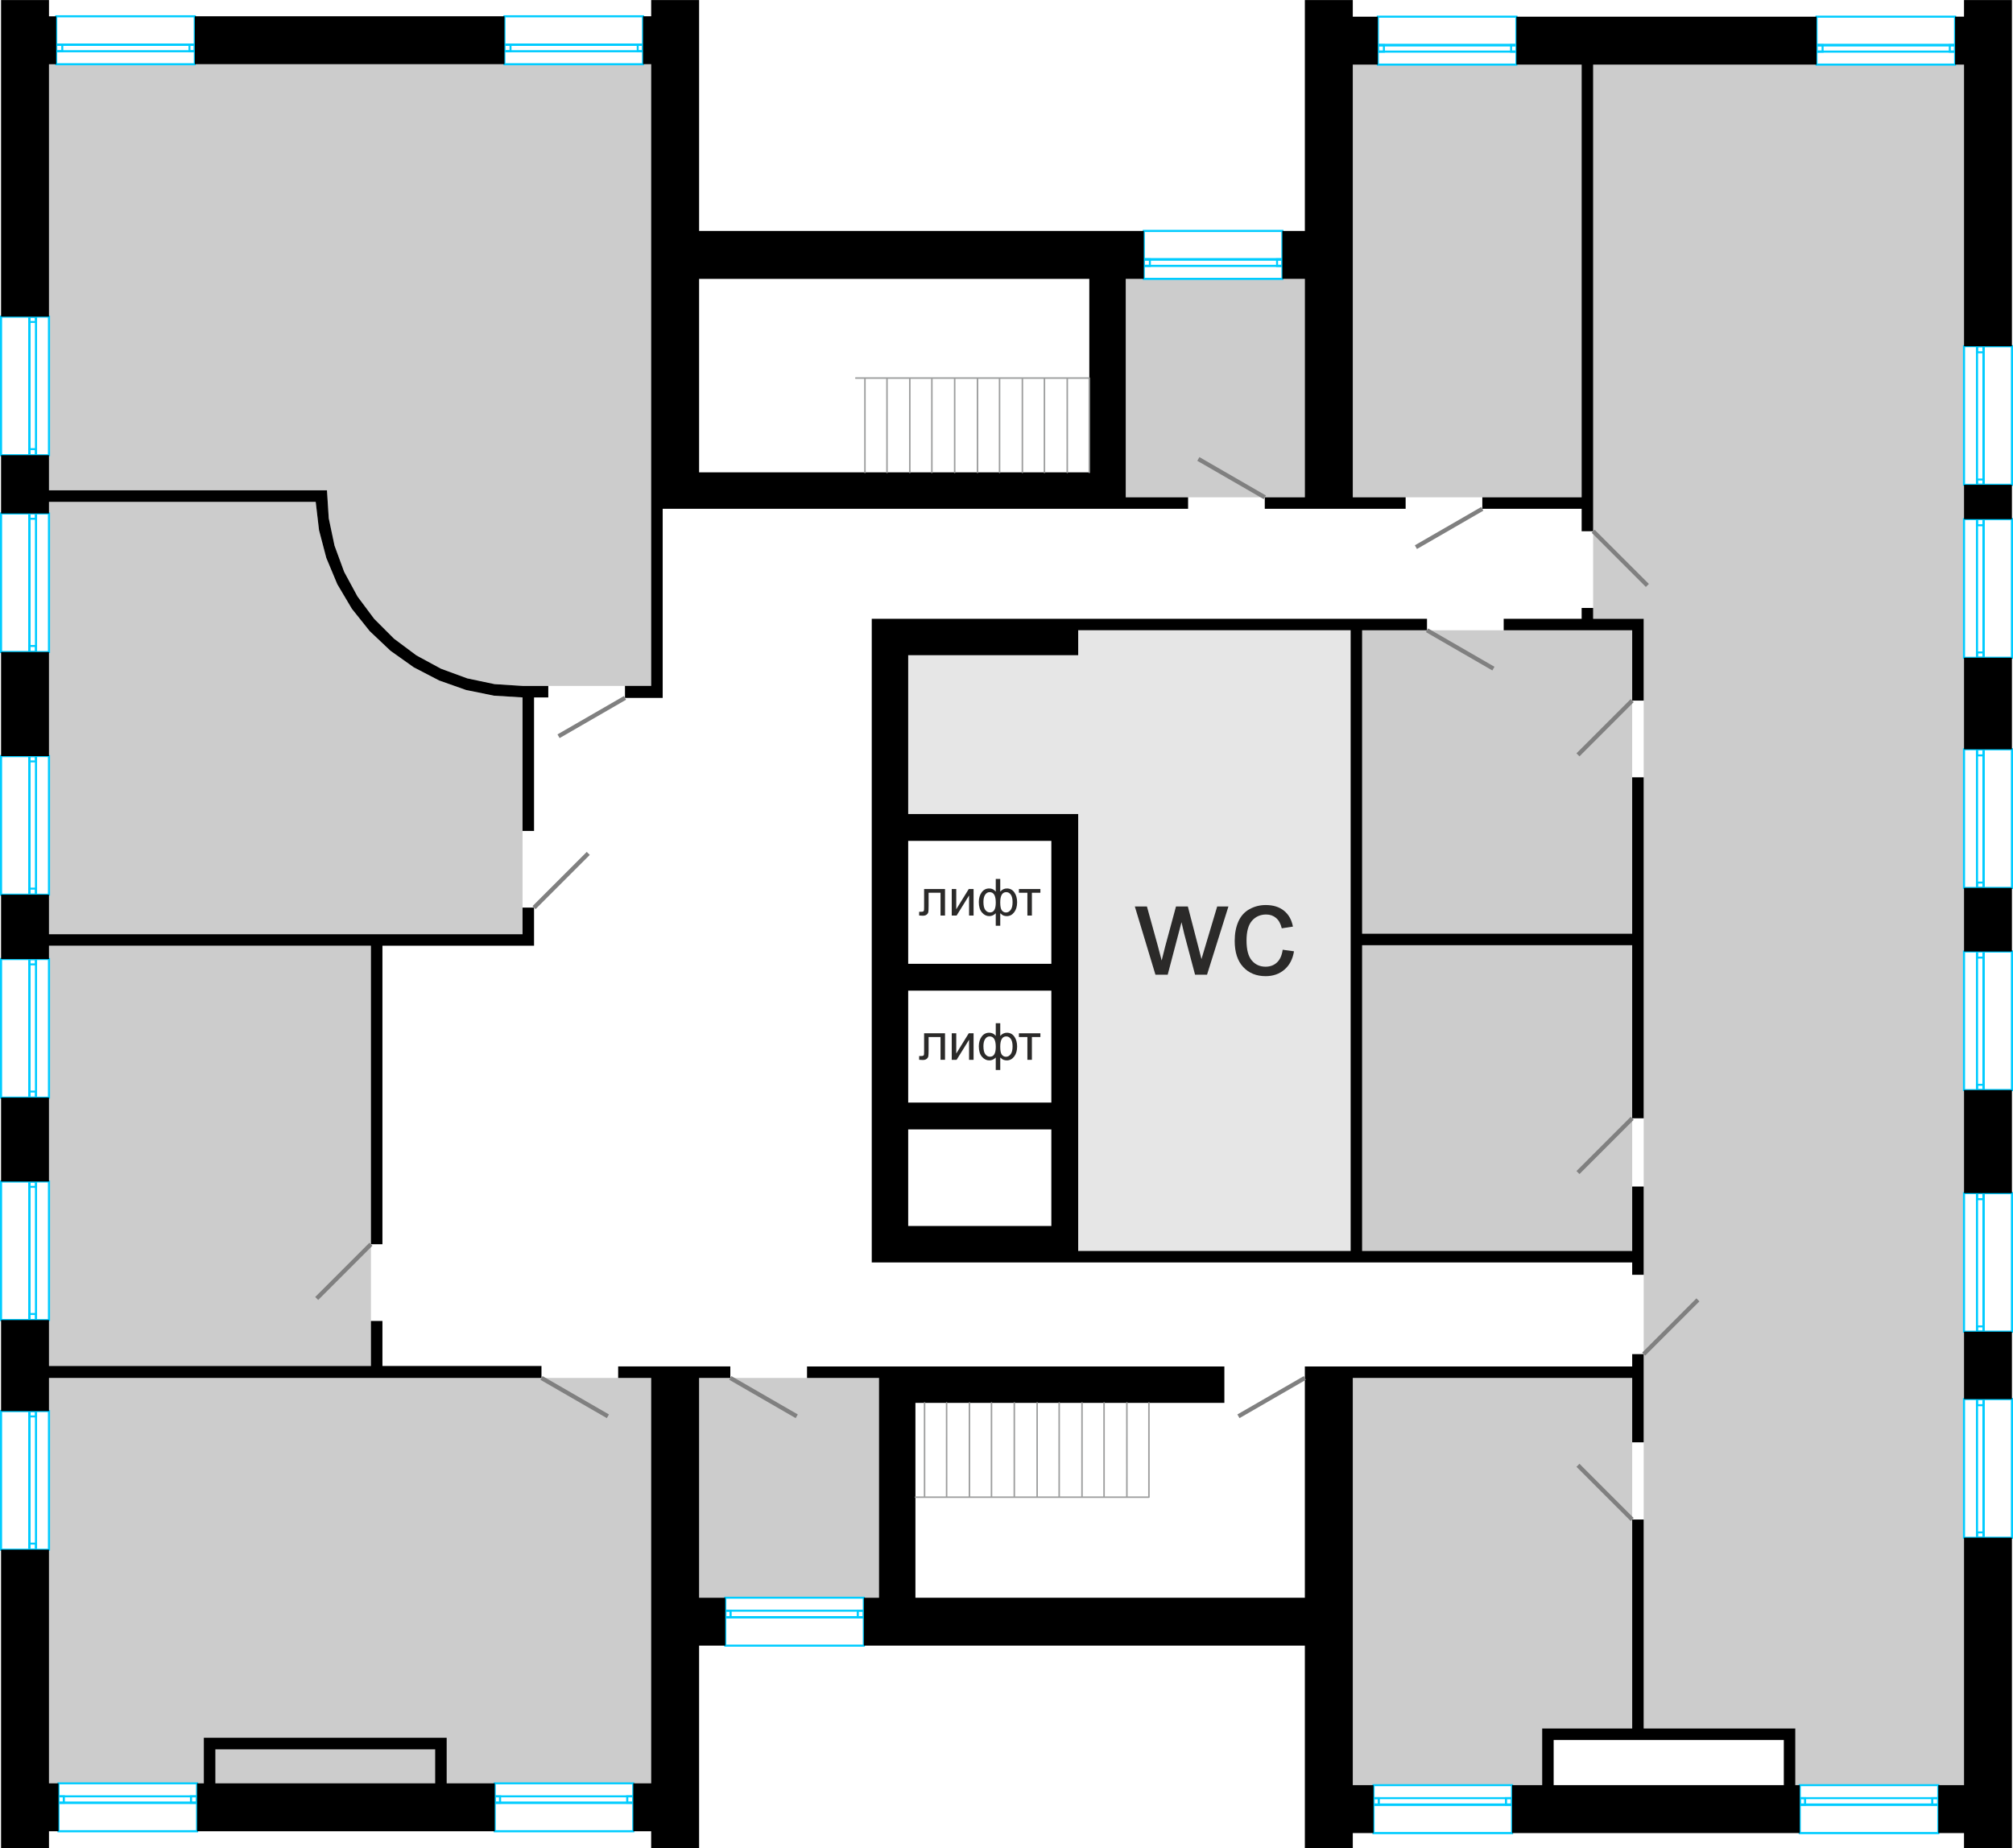 <?xml version="1.0" encoding="UTF-8"?> <svg xmlns="http://www.w3.org/2000/svg" xmlns:xlink="http://www.w3.org/1999/xlink" xmlns:xodm="http://www.corel.com/coreldraw/odm/2003" xml:space="preserve" width="1968px" height="1807px" version="1.0" style="shape-rendering:geometricPrecision; text-rendering:geometricPrecision; image-rendering:optimizeQuality; fill-rule:evenodd; clip-rule:evenodd" viewBox="0 0 2015.15 1850.17"> <defs> <style type="text/css"> .str0 {stroke:gray;stroke-width:4.27;stroke-miterlimit:22.926} .fil5 {fill:none} .fil4 {fill:black} .fil2 {fill:#CCCCCC} .fil0 {fill:#CCCCCC} .fil1 {fill:#E6E6E6} .fil6 {fill:#9D9E9E;fill-rule:nonzero} .fil7 {fill:#2B2A29;fill-rule:nonzero} .fil3 {fill:#00CCFF;fill-rule:nonzero} </style> </defs> <g id="Слой_x0020_1">  <polygon class="fil0" points="643.71,64.24 651.87,64.24 651.87,472.8 651.87,499.46 651.87,499.46 651.87,686.57 636.37,686.57 625.64,686.57 548.87,686.57 544.86,686.57 523.1,686.57 495.16,684.79 467.76,679.02 441.47,669.36 416.86,656.02 394.42,639.28 374.62,619.48 357.87,597.04 344.53,572.42 334.88,546.14 329.1,518.74 327.33,490.8 327.32,490.8 327.32,490.8 49.04,490.8 49.04,479.27 49.04,455.59 49.04,316.89 49.04,305.55 49.04,64.24 56.29,64.24 194.99,64.24 205.47,64.24 216.98,64.24 227.96,64.24 482.66,64.24 491.14,64.24 494.17,64.24 505,64.24 "></polygon> <path class="fil0" d="M523.1 698.08l0.05 0 -28.55 -1.74 -28.03 -5.69 -26.97 -9.53 -25.38 -13.17 -23.32 -16.57 -20.79 -19.65 -17.85 -22.35 -14.59 -24.6 -11.03 -26.39 -7.25 -27.67 -3.35 -28.41 -267 0c0,144.27 0,288.55 0,432.82l474.06 0c0,-79.02 0,-158.03 0,-237.05z"></path> <rect class="fil0" x="1363.58" y="630.85" width="270.34" height="303.76"></rect> <polygon class="fil1" points="1352.07,630.85 909.16,630.85 909.16,814.82 1079.34,814.82 1079.34,1252.16 1352.07,1252.16 1352.07,814.82 1352.07,772.48 "></polygon> <rect class="fil2" x="49.04" y="946.64" width="322.28" height="420.68"></rect> <rect class="fil2" x="49.04" y="1379.31" width="602.83" height="405.81"></rect> <rect class="fil2" x="699.85" y="1379.31" width="180.08" height="220"></rect> <rect class="fil2" x="1363.59" y="946.13" width="270.34" height="306.03"></rect> <polygon class="fil2" points="1354.23,1379.31 1633.93,1379.31 1633.93,1730.16 1543.81,1730.16 1543.81,1786.93 1354.23,1786.93 1354.23,1730.16 1354.23,1706.48 "></polygon> <polygon class="fil2" points="1645.44,64.62 1725.63,64.62 1966.11,64.62 1966.11,1695.58 1966.11,1730.16 1966.11,1786.93 1797.22,1786.93 1797.22,1730.16 1645.44,1730.16 1645.44,619.34 1594.85,619.34 1594.85,64.62 "></polygon> <rect class="fil2" x="1354.23" y="64.62" width="229.1" height="433.14"></rect> <rect class="fil2" x="1126.94" y="279.1" width="179.31" height="218.66"></rect> <g id="_1615089948592"> <g> <g> <path class="fil3" d="M194.99 17.31l-138.7 0 0 -2.11 138.7 0 1.06 1.05 -1.06 1.06zm0 -2.11l1.06 0 0 1.05 -1.06 -1.05zm-1.07 29.52l0 -28.47 2.13 0 0 28.47 -1.06 1.06 -1.07 -1.06zm2.13 0l0 1.06 -1.06 0 1.06 -1.06zm-139.76 -1.06l138.7 0 0 2.12 -138.7 0 -1.07 -1.06 1.07 -1.06zm0 2.12l-1.07 0 0 -1.06 1.07 1.06zm1.06 -29.53l0 28.47 -2.13 0 0 -28.47 1.07 -1.05 1.06 1.05zm-2.13 0l0 -1.05 1.07 0 -1.07 1.05z"></path> </g> <g> <path class="fil3" d="M194.98 65.3l-138.69 0 0 -2.13 138.69 0 0.99 1.07 -0.99 1.06zm0.99 -1.06l0 1.06 -0.99 0 0.99 -1.06zm0 -19.52l0 19.52 -1.98 0 0 -19.52 0.99 -1.07 0.99 1.07zm-0.99 -1.07l0.99 0 0 1.07 -0.99 -1.07zm-138.69 0l138.69 0 0 2.14 -138.69 0 -0.99 -1.07 0.99 -1.07zm-0.99 1.07l0 -1.07 0.99 0 -0.99 1.07zm0 19.52l0 -19.52 1.99 0 0 19.52 -1 1.06 -0.99 -1.06zm0.99 1.06l-0.99 0 0 -1.06 0.99 1.06z"></path> </g> <g> <path class="fil3" d="M194.98 45.79l-138.69 0 0 -2.14 138.69 0 1 1.07 -1 1.07zm0 -2.14l1 0 0 1.07 -1 -1.07zm-0.99 7.58l0 -6.51 1.99 0 0 6.51 -1 1.06 -0.99 -1.06zm1.99 0l0 1.06 -1 0 1 -1.06zm-139.69 -1.07l138.69 0 0 2.13 -138.69 0 -1 -1.06 1 -1.07zm0 2.13l-1 0 0 -1.06 1 1.06zm0.99 -7.57l0 6.51 -1.99 0 0 -6.51 1 -1.07 0.99 1.07zm-1.99 0l0 -1.07 1 0 -1 1.07z"></path> </g> <g> <path class="fil3" d="M62.36 45.79l-6.07 0 0 -2.14 6.07 0 0.99 1.07 -0.99 1.07zm0 -2.14l0.99 0 0 1.07 -0.99 -1.07zm-1 7.58l0 -6.51 1.99 0 0 6.51 -0.99 1.06 -1 -1.06zm1.99 0l0 1.06 -0.99 0 0.99 -1.06zm-7.06 -1.07l6.07 0 0 2.13 -6.07 0 -1 -1.06 1 -1.07zm0 2.13l-1 0 0 -1.06 1 1.06zm0.99 -7.57l0 6.51 -1.99 0 0 -6.51 1 -1.07 0.99 1.07zm-1.99 0l0 -1.07 1 0 -1 1.07z"></path> </g> <g> <path class="fil3" d="M194.98 45.79l-5.3 0 0 -2.14 5.3 0 1 1.07 -1 1.07zm0 -2.14l1 0 0 1.07 -1 -1.07zm-0.99 7.58l0 -6.51 1.99 0 0 6.51 -1 1.06 -0.99 -1.06zm1.99 0l0 1.06 -1 0 1 -1.06zm-6.3 -1.07l5.3 0 0 2.13 -5.3 0 -1 -1.06 1 -1.07zm0 2.13l-1 0 0 -1.06 1 1.06zm0.99 -7.57l0 6.51 -1.99 0 0 -6.51 1 -1.07 0.99 1.07zm-1.99 0l0 -1.07 1 0 -1 1.07z"></path> </g> </g> <g> <g> <path class="fil3" d="M643.71 17.31l-138.71 0 0 -2.11 138.71 0 1.06 1.05 -1.06 1.06zm0 -2.11l1.06 0 0 1.05 -1.06 -1.05zm-1.07 29.52l0 -28.47 2.13 0 0 28.47 -1.06 1.06 -1.07 -1.06zm2.13 0l0 1.06 -1.06 0 1.06 -1.06zm-139.77 -1.06l138.71 0 0 2.12 -138.71 0 -1.06 -1.06 1.06 -1.06zm0 2.12l-1.06 0 0 -1.06 1.06 1.06zm1.07 -29.53l0 28.47 -2.13 0 0 -28.47 1.06 -1.05 1.07 1.05zm-2.13 0l0 -1.05 1.06 0 -1.06 1.05z"></path> </g> <g> <path class="fil3" d="M643.7 65.3l-138.69 0 0 -2.13 138.69 0 0.99 1.07 -0.99 1.06zm0.99 -1.06l0 1.06 -0.99 0 0.99 -1.06zm0 -19.52l0 19.52 -1.99 0 0 -19.52 1 -1.07 0.99 1.07zm-0.99 -1.07l0.99 0 0 1.07 -0.99 -1.07zm-138.69 0l138.69 0 0 2.14 -138.69 0 -0.99 -1.07 0.99 -1.07zm-0.99 1.07l0 -1.07 0.99 0 -0.99 1.07zm0 19.52l0 -19.52 1.98 0 0 19.52 -0.99 1.06 -0.99 -1.06zm0.99 1.06l-0.99 0 0 -1.06 0.99 1.06z"></path> </g> <g> <path class="fil3" d="M643.7 45.79l-138.7 0 0 -2.14 138.7 0 1 1.07 -1 1.07zm0 -2.14l1 0 0 1.07 -1 -1.07zm-0.99 7.58l0 -6.51 1.99 0 0 6.51 -1 1.06 -0.99 -1.06zm1.99 0l0 1.06 -1 0 1 -1.06zm-139.7 -1.07l138.7 0 0 2.13 -138.7 0 -0.99 -1.06 0.99 -1.07zm0 2.13l-0.99 0 0 -1.06 0.99 1.06zm1 -7.57l0 6.51 -1.99 0 0 -6.51 0.99 -1.07 1 1.07zm-1.99 0l0 -1.07 0.99 0 -0.99 1.07z"></path> </g> <g> <path class="fil3" d="M511.08 45.79l-6.08 0 0 -2.14 6.08 0 0.99 1.07 -0.99 1.07zm0 -2.14l0.99 0 0 1.07 -0.99 -1.07zm-1 7.58l0 -6.51 1.99 0 0 6.51 -0.99 1.06 -1 -1.06zm1.99 0l0 1.06 -0.99 0 0.99 -1.06zm-7.07 -1.07l6.08 0 0 2.13 -6.08 0 -0.99 -1.06 0.99 -1.07zm0 2.13l-0.99 0 0 -1.06 0.99 1.06zm1 -7.57l0 6.51 -1.99 0 0 -6.51 0.99 -1.07 1 1.07zm-1.99 0l0 -1.07 0.99 0 -0.99 1.07z"></path> </g> <g> <path class="fil3" d="M643.7 45.79l-5.31 0 0 -2.14 5.31 0 1 1.07 -1 1.07zm0 -2.14l1 0 0 1.07 -1 -1.07zm-0.99 7.58l0 -6.51 1.99 0 0 6.51 -1 1.06 -0.99 -1.06zm1.99 0l0 1.06 -1 0 1 -1.06zm-6.31 -1.07l5.31 0 0 2.13 -5.31 0 -0.99 -1.06 0.99 -1.07zm0 2.13l-0.99 0 0 -1.06 0.99 1.06zm1 -7.57l0 6.51 -1.99 0 0 -6.51 0.99 -1.07 1 1.07zm-1.99 0l0 -1.07 0.99 0 -0.99 1.07z"></path> </g> </g> <g> <g> <path class="fil3" d="M2.11 316.89l0 138.7 -2.11 0 0 -138.7 1.06 -1.06 1.05 1.06zm-2.11 0l0 -1.06 1.06 0 -1.06 1.06zm29.52 1.07l-28.46 0 0 -2.13 28.46 0 1.06 1.06 -1.06 1.07zm0 -2.13l1.06 0 0 1.06 -1.06 -1.06zm-1.05 139.76l0 -138.7 2.11 0 0 138.7 -1.06 1.07 -1.05 -1.07zm2.11 0l0 1.07 -1.06 0 1.06 -1.07zm-29.52 -1.06l28.46 0 0 2.13 -28.46 0 -1.06 -1.07 1.06 -1.06zm0 2.13l-1.06 0 0 -1.07 1.06 1.07z"></path> </g> <g> <path class="fil3" d="M50.11 316.9l0 138.69 -2.14 0 0 -138.69 1.07 -0.99 1.07 0.99zm-1.07 -0.99l1.07 0 0 0.99 -1.07 -0.99zm-19.52 0l19.52 0 0 1.98 -19.52 0 -1.06 -0.99 1.06 -0.99zm-1.06 0.99l0 -0.99 1.06 0 -1.06 0.99zm0 138.69l0 -138.69 2.13 0 0 138.69 -1.07 0.99 -1.06 -0.99zm1.06 0.99l-1.06 0 0 -0.99 1.06 0.99zm19.52 0l-19.52 0 0 -1.99 19.52 0 1.07 1 -1.07 0.99zm1.07 -0.99l0 0.99 -1.07 0 1.07 -0.99z"></path> </g> <g> <path class="fil3" d="M30.59 316.9l0 138.69 -2.13 0 0 -138.69 1.06 -1 1.07 1zm-2.13 0l0 -1 1.06 0 -1.06 1zm7.57 0.99l-6.51 0 0 -1.99 6.51 0 1.07 1 -1.07 0.99zm0 -1.99l1.07 0 0 1 -1.07 -1zm-1.06 139.69l0 -138.69 2.13 0 0 138.69 -1.07 1 -1.06 -1zm2.13 0l0 1 -1.07 0 1.07 -1zm-7.58 -0.99l6.51 0 0 1.99 -6.51 0 -1.06 -1 1.06 -0.99zm0 1.99l-1.06 0 0 -1 1.06 1z"></path> </g> <g> <path class="fil3" d="M30.59 449.52l0 6.07 -2.13 0 0 -6.07 1.06 -0.99 1.07 0.99zm-2.13 0l0 -0.99 1.06 0 -1.06 0.99zm7.57 0.99l-6.51 0 0 -1.98 6.51 0 1.07 0.99 -1.07 0.99zm0 -1.98l1.07 0 0 0.99 -1.07 -0.99zm-1.06 7.06l0 -6.07 2.13 0 0 6.07 -1.07 1 -1.06 -1zm2.13 0l0 1 -1.07 0 1.07 -1zm-7.58 -0.99l6.51 0 0 1.99 -6.51 0 -1.06 -1 1.06 -0.99zm0 1.99l-1.06 0 0 -1 1.06 1z"></path> </g> <g> <path class="fil3" d="M30.59 316.9l0 5.3 -2.13 0 0 -5.3 1.06 -1 1.07 1zm-2.13 0l0 -1 1.06 0 -1.06 1zm7.57 0.99l-6.51 0 0 -1.99 6.51 0 1.07 1 -1.07 0.99zm0 -1.99l1.07 0 0 1 -1.07 -1zm-1.06 6.3l0 -5.3 2.13 0 0 5.3 -1.07 1 -1.06 -1zm2.13 0l0 1 -1.07 0 1.07 -1zm-7.58 -0.99l6.51 0 0 1.99 -6.51 0 -1.06 -1 1.06 -0.99zm0 1.99l-1.06 0 0 -1 1.06 1z"></path> </g> </g> <g> <g> <path class="fil3" d="M2.11 513.94l0 138.7 -2.11 0 0 -138.7 1.06 -1.07 1.05 1.07zm-2.11 0l0 -1.07 1.06 0 -1.06 1.07zm29.52 1.06l-28.46 0 0 -2.13 28.46 0 1.06 1.07 -1.06 1.06zm0 -2.13l1.06 0 0 1.07 -1.06 -1.07zm-1.05 139.77l0 -138.7 2.11 0 0 138.7 -1.06 1.07 -1.05 -1.07zm2.11 0l0 1.07 -1.06 0 1.06 -1.07zm-29.52 -1.06l28.46 0 0 2.13 -28.46 0 -1.06 -1.07 1.06 -1.06zm0 2.13l-1.06 0 0 -1.07 1.06 1.07z"></path> </g> <g> <path class="fil3" d="M50.11 513.94l0 138.7 -2.14 0 0 -138.7 1.07 -0.99 1.07 0.99zm-1.07 -0.99l1.07 0 0 0.99 -1.07 -0.99zm-19.52 0l19.52 0 0 1.99 -19.52 0 -1.06 -1 1.06 -0.99zm-1.06 0.99l0 -0.99 1.06 0 -1.06 0.99zm0 138.7l0 -138.7 2.13 0 0 138.7 -1.07 0.99 -1.06 -0.99zm1.06 0.99l-1.06 0 0 -0.99 1.06 0.99zm19.52 0l-19.52 0 0 -1.99 19.52 0 1.07 1 -1.07 0.99zm1.07 -0.99l0 0.99 -1.07 0 1.07 -0.99z"></path> </g> <g> <path class="fil3" d="M30.59 513.94l0 138.7 -2.13 0 0 -138.7 1.06 -0.99 1.07 0.99zm-2.13 0l0 -0.99 1.06 0 -1.06 0.99zm7.57 0.99l-6.51 0 0 -1.98 6.51 0 1.07 0.99 -1.07 0.99zm0 -1.98l1.07 0 0 0.99 -1.07 -0.99zm-1.06 139.69l0 -138.7 2.13 0 0 138.7 -1.07 1 -1.06 -1zm2.13 0l0 1 -1.07 0 1.07 -1zm-7.58 -0.99l6.51 0 0 1.99 -6.51 0 -1.06 -1 1.06 -0.99zm0 1.99l-1.06 0 0 -1 1.06 1z"></path> </g> <g> <path class="fil3" d="M30.59 646.57l0 6.07 -2.13 0 0 -6.07 1.06 -0.99 1.07 0.99zm-2.13 0l0 -0.99 1.06 0 -1.06 0.99zm7.57 1l-6.51 0 0 -1.99 6.51 0 1.07 0.99 -1.07 1zm0 -1.99l1.07 0 0 0.99 -1.07 -0.99zm-1.06 7.06l0 -6.07 2.13 0 0 6.07 -1.07 1 -1.06 -1zm2.13 0l0 1 -1.07 0 1.07 -1zm-7.58 -0.99l6.51 0 0 1.99 -6.51 0 -1.06 -1 1.06 -0.99zm0 1.99l-1.06 0 0 -1 1.06 1z"></path> </g> <g> <path class="fil3" d="M30.59 513.94l0 5.31 -2.13 0 0 -5.31 1.06 -0.99 1.07 0.99zm-2.13 0l0 -0.99 1.06 0 -1.06 0.99zm7.57 0.99l-6.51 0 0 -1.98 6.51 0 1.07 0.99 -1.07 0.99zm0 -1.98l1.07 0 0 0.99 -1.07 -0.99zm-1.06 6.3l0 -5.31 2.13 0 0 5.31 -1.07 0.99 -1.06 -0.99zm2.13 0l0 0.99 -1.07 0 1.07 -0.99zm-7.58 -1l6.51 0 0 1.99 -6.51 0 -1.06 -0.99 1.06 -1zm0 1.99l-1.06 0 0 -0.99 1.06 0.99z"></path> </g> </g> <g> <g> <path class="fil3" d="M2.11 756.82l0 138.7 -2.11 0 0 -138.7 1.06 -1.07 1.05 1.07zm-2.11 0l0 -1.07 1.06 0 -1.06 1.07zm29.52 1.06l-28.46 0 0 -2.13 28.46 0 1.06 1.07 -1.06 1.06zm0 -2.13l1.06 0 0 1.07 -1.06 -1.07zm-1.05 139.77l0 -138.7 2.11 0 0 138.7 -1.06 1.07 -1.05 -1.07zm2.11 0l0 1.07 -1.06 0 1.06 -1.07zm-29.52 -1.06l28.46 0 0 2.13 -28.46 0 -1.06 -1.07 1.06 -1.06zm0 2.13l-1.06 0 0 -1.07 1.06 1.07z"></path> </g> <g> <path class="fil3" d="M50.11 756.82l0 138.7 -2.14 0 0 -138.7 1.07 -0.99 1.07 0.99zm-1.07 -0.99l1.07 0 0 0.99 -1.07 -0.99zm-19.52 0l19.52 0 0 1.99 -19.52 0 -1.06 -1 1.06 -0.99zm-1.06 0.99l0 -0.99 1.06 0 -1.06 0.99zm0 138.7l0 -138.7 2.13 0 0 138.7 -1.07 0.99 -1.06 -0.99zm1.06 0.99l-1.06 0 0 -0.99 1.06 0.99zm19.52 0l-19.52 0 0 -1.99 19.52 0 1.07 1 -1.07 0.99zm1.07 -0.99l0 0.99 -1.07 0 1.07 -0.99z"></path> </g> <g> <path class="fil3" d="M30.59 756.82l0 138.7 -2.13 0 0 -138.7 1.06 -0.99 1.07 0.99zm-2.13 0l0 -0.99 1.06 0 -1.06 0.99zm7.57 0.99l-6.51 0 0 -1.98 6.51 0 1.07 0.99 -1.07 0.99zm0 -1.98l1.07 0 0 0.99 -1.07 -0.99zm-1.06 139.69l0 -138.7 2.13 0 0 138.7 -1.07 1 -1.06 -1zm2.13 0l0 1 -1.07 0 1.07 -1zm-7.58 -0.99l6.51 0 0 1.99 -6.51 0 -1.06 -1 1.06 -0.99zm0 1.99l-1.06 0 0 -1 1.06 1z"></path> </g> <g> <path class="fil3" d="M30.59 889.45l0 6.07 -2.13 0 0 -6.07 1.06 -0.99 1.07 0.99zm-2.13 0l0 -0.99 1.06 0 -1.06 0.99zm7.57 1l-6.51 0 0 -1.99 6.51 0 1.07 0.99 -1.07 1zm0 -1.99l1.07 0 0 0.99 -1.07 -0.99zm-1.06 7.06l0 -6.07 2.13 0 0 6.07 -1.07 1 -1.06 -1zm2.13 0l0 1 -1.07 0 1.07 -1zm-7.58 -0.99l6.51 0 0 1.99 -6.51 0 -1.06 -1 1.06 -0.99zm0 1.99l-1.06 0 0 -1 1.06 1z"></path> </g> <g> <path class="fil3" d="M30.59 756.82l0 5.31 -2.13 0 0 -5.31 1.06 -0.99 1.07 0.99zm-2.13 0l0 -0.99 1.06 0 -1.06 0.99zm7.57 0.99l-6.51 0 0 -1.98 6.51 0 1.07 0.99 -1.07 0.99zm0 -1.98l1.07 0 0 0.99 -1.07 -0.99zm-1.06 6.3l0 -5.31 2.13 0 0 5.31 -1.07 0.99 -1.06 -0.99zm2.13 0l0 0.99 -1.07 0 1.07 -0.99zm-7.58 -1l6.51 0 0 1.99 -6.51 0 -1.06 -0.99 1.06 -1zm0 1.99l-1.06 0 0 -0.99 1.06 0.99z"></path> </g> </g> <g> <g> <path class="fil3" d="M2.11 959.98l0 138.71 -2.11 0 0 -138.71 1.06 -1.07 1.05 1.07zm-2.11 0l0 -1.07 1.06 0 -1.06 1.07zm29.52 1.07l-28.46 0 0 -2.14 28.46 0 1.06 1.07 -1.06 1.07zm0 -2.14l1.06 0 0 1.07 -1.06 -1.07zm-1.05 139.78l0 -138.71 2.11 0 0 138.71 -1.06 1.07 -1.05 -1.07zm2.11 0l0 1.07 -1.06 0 1.06 -1.07zm-29.52 -1.07l28.46 0 0 2.14 -28.46 0 -1.06 -1.07 1.06 -1.07zm0 2.14l-1.06 0 0 -1.07 1.06 1.07z"></path> </g> <g> <path class="fil3" d="M50.11 959.99l0 138.69 -2.14 0 0 -138.69 1.07 -0.99 1.07 0.99zm-1.07 -0.99l1.07 0 0 0.99 -1.07 -0.99zm-19.52 0l19.52 0 0 1.98 -19.52 0 -1.06 -0.99 1.06 -0.99zm-1.06 0.99l0 -0.99 1.06 0 -1.06 0.99zm0 138.69l0 -138.69 2.13 0 0 138.69 -1.07 1 -1.06 -1zm1.06 1l-1.06 0 0 -1 1.06 1zm19.52 0l-19.52 0 0 -1.99 19.52 0 1.07 0.99 -1.07 1zm1.07 -1l0 1 -1.07 0 1.07 -1z"></path> </g> <g> <path class="fil3" d="M30.59 959.99l0 138.7 -2.13 0 0 -138.7 1.06 -1 1.07 1zm-2.13 0l0 -1 1.06 0 -1.06 1zm7.57 0.99l-6.51 0 0 -1.99 6.51 0 1.07 1 -1.07 0.99zm0 -1.99l1.07 0 0 1 -1.07 -1zm-1.06 139.7l0 -138.7 2.13 0 0 138.7 -1.07 0.99 -1.06 -0.99zm2.13 0l0 0.99 -1.07 0 1.07 -0.99zm-7.58 -0.99l6.51 0 0 1.98 -6.51 0 -1.06 -0.99 1.06 -0.99zm0 1.98l-1.06 0 0 -0.99 1.06 0.99z"></path> </g> <g> <path class="fil3" d="M30.59 1092.62l0 6.07 -2.13 0 0 -6.07 1.06 -1 1.07 1zm-2.13 0l0 -1 1.06 0 -1.06 1zm7.57 0.99l-6.51 0 0 -1.99 6.51 0 1.07 1 -1.07 0.99zm0 -1.99l1.07 0 0 1 -1.07 -1zm-1.06 7.07l0 -6.07 2.13 0 0 6.07 -1.07 0.99 -1.06 -0.99zm2.13 0l0 0.99 -1.07 0 1.07 -0.99zm-7.58 -0.99l6.51 0 0 1.98 -6.51 0 -1.06 -0.99 1.06 -0.99zm0 1.98l-1.06 0 0 -0.99 1.06 0.99z"></path> </g> <g> <path class="fil3" d="M30.59 959.99l0 5.3 -2.13 0 0 -5.3 1.06 -1 1.07 1zm-2.13 0l0 -1 1.06 0 -1.06 1zm7.57 0.99l-6.51 0 0 -1.99 6.51 0 1.07 1 -1.07 0.99zm0 -1.99l1.07 0 0 1 -1.07 -1zm-1.06 6.3l0 -5.3 2.13 0 0 5.3 -1.07 1 -1.06 -1zm2.13 0l0 1 -1.07 0 1.07 -1zm-7.58 -0.99l6.51 0 0 1.99 -6.51 0 -1.06 -1 1.06 -0.99zm0 1.99l-1.06 0 0 -1 1.06 1z"></path> </g> </g> <g> <g> <path class="fil3" d="M2.11 1182.65l0 138.71 -2.11 0 0 -138.71 1.06 -1.07 1.05 1.07zm-2.11 0l0 -1.07 1.06 0 -1.06 1.07zm29.52 1.07l-28.46 0 0 -2.14 28.46 0 1.06 1.07 -1.06 1.07zm0 -2.14l1.06 0 0 1.07 -1.06 -1.07zm-1.05 139.78l0 -138.71 2.11 0 0 138.71 -1.06 1.06 -1.05 -1.06zm2.11 0l0 1.06 -1.06 0 1.06 -1.06zm-29.52 -1.07l28.46 0 0 2.13 -28.46 0 -1.06 -1.06 1.06 -1.07zm0 2.13l-1.06 0 0 -1.06 1.06 1.06z"></path> </g> <g> <path class="fil3" d="M50.11 1182.66l0 138.69 -2.14 0 0 -138.69 1.07 -1 1.07 1zm-1.07 -1l1.07 0 0 1 -1.07 -1zm-19.52 0l19.52 0 0 1.99 -19.52 0 -1.06 -0.99 1.06 -1zm-1.06 1l0 -1 1.06 0 -1.06 1zm0 138.69l0 -138.69 2.13 0 0 138.69 -1.07 1 -1.06 -1zm1.06 1l-1.06 0 0 -1 1.06 1zm19.52 0l-19.52 0 0 -1.99 19.52 0 1.07 0.99 -1.07 1zm1.07 -1l0 1 -1.07 0 1.07 -1z"></path> </g> <g> <path class="fil3" d="M30.59 1182.65l0 138.71 -2.13 0 0 -138.71 1.06 -0.99 1.07 0.99zm-2.13 0l0 -0.99 1.06 0 -1.06 0.99zm7.57 1l-6.51 0 0 -1.99 6.51 0 1.07 0.99 -1.07 1zm0 -1.99l1.07 0 0 0.99 -1.07 -0.99zm-1.06 139.7l0 -138.71 2.13 0 0 138.71 -1.07 0.99 -1.06 -0.99zm2.13 0l0 0.99 -1.07 0 1.07 -0.99zm-7.58 -1l6.51 0 0 1.99 -6.51 0 -1.06 -0.99 1.06 -1zm0 1.99l-1.06 0 0 -0.99 1.06 0.99z"></path> </g> <g> <path class="fil3" d="M30.59 1315.29l0 6.07 -2.13 0 0 -6.07 1.06 -1 1.07 1zm-2.13 0l0 -1 1.06 0 -1.06 1zm7.57 0.99l-6.51 0 0 -1.99 6.51 0 1.07 1 -1.07 0.99zm0 -1.99l1.07 0 0 1 -1.07 -1zm-1.06 7.07l0 -6.07 2.13 0 0 6.07 -1.07 0.99 -1.06 -0.99zm2.13 0l0 0.99 -1.07 0 1.07 -0.99zm-7.58 -1l6.51 0 0 1.99 -6.51 0 -1.06 -0.99 1.06 -1zm0 1.99l-1.06 0 0 -0.99 1.06 0.99z"></path> </g> <g> <path class="fil3" d="M30.59 1182.65l0 5.31 -2.13 0 0 -5.31 1.06 -0.99 1.07 0.99zm-2.13 0l0 -0.99 1.06 0 -1.06 0.99zm7.57 1l-6.51 0 0 -1.99 6.51 0 1.07 0.99 -1.07 1zm0 -1.99l1.07 0 0 0.99 -1.07 -0.99zm-1.06 6.3l0 -5.31 2.13 0 0 5.31 -1.07 1 -1.06 -1zm2.13 0l0 1 -1.07 0 1.07 -1zm-7.58 -0.99l6.51 0 0 1.99 -6.51 0 -1.06 -1 1.06 -0.99zm0 1.99l-1.06 0 0 -1 1.06 1z"></path> </g> </g> <g> <g> <path class="fil3" d="M2.11 1412.49l0 138.71 -2.11 0 0 -138.71 1.06 -1.07 1.05 1.07zm-2.11 0l0 -1.07 1.06 0 -1.06 1.07zm29.52 1.06l-28.46 0 0 -2.13 28.46 0 1.06 1.07 -1.06 1.06zm0 -2.13l1.06 0 0 1.07 -1.06 -1.07zm-1.05 139.78l0 -138.71 2.11 0 0 138.71 -1.06 1.06 -1.05 -1.06zm2.11 0l0 1.06 -1.06 0 1.06 -1.06zm-29.52 -1.07l28.46 0 0 2.13 -28.46 0 -1.06 -1.06 1.06 -1.07zm0 2.13l-1.06 0 0 -1.06 1.06 1.06z"></path> </g> <g> <path class="fil3" d="M50.11 1412.5l0 138.69 -2.14 0 0 -138.69 1.07 -1 1.07 1zm-1.07 -1l1.07 0 0 1 -1.07 -1zm-19.52 0l19.52 0 0 1.99 -19.52 0 -1.06 -0.99 1.06 -1zm-1.06 1l0 -1 1.06 0 -1.06 1zm0 138.69l0 -138.69 2.13 0 0 138.69 -1.07 0.99 -1.06 -0.99zm1.06 0.99l-1.06 0 0 -0.99 1.06 0.99zm19.52 0l-19.52 0 0 -1.98 19.52 0 1.07 0.99 -1.07 0.99zm1.07 -0.99l0 0.99 -1.07 0 1.07 -0.99z"></path> </g> <g> <path class="fil3" d="M30.59 1412.49l0 138.71 -2.13 0 0 -138.71 1.06 -0.99 1.07 0.99zm-2.13 0l0 -0.99 1.06 0 -1.06 0.99zm7.57 1l-6.51 0 0 -1.99 6.51 0 1.07 0.99 -1.07 1zm0 -1.99l1.07 0 0 0.99 -1.07 -0.99zm-1.06 139.7l0 -138.71 2.13 0 0 138.71 -1.07 0.99 -1.06 -0.99zm2.13 0l0 0.99 -1.07 0 1.07 -0.99zm-7.58 -1l6.51 0 0 1.99 -6.51 0 -1.06 -0.99 1.06 -1zm0 1.99l-1.06 0 0 -0.99 1.06 0.99z"></path> </g> <g> <path class="fil3" d="M30.59 1545.12l0 6.08 -2.13 0 0 -6.08 1.06 -0.99 1.07 0.99zm-2.13 0l0 -0.99 1.06 0 -1.06 0.99zm7.57 1l-6.51 0 0 -1.99 6.51 0 1.07 0.99 -1.07 1zm0 -1.99l1.07 0 0 0.99 -1.07 -0.99zm-1.06 7.07l0 -6.08 2.13 0 0 6.08 -1.07 0.99 -1.06 -0.99zm2.13 0l0 0.99 -1.07 0 1.07 -0.99zm-7.58 -1l6.51 0 0 1.99 -6.51 0 -1.06 -0.99 1.06 -1zm0 1.99l-1.06 0 0 -0.99 1.06 0.99z"></path> </g> <g> <path class="fil3" d="M30.59 1412.49l0 5.31 -2.13 0 0 -5.31 1.06 -0.99 1.07 0.99zm-2.13 0l0 -0.99 1.06 0 -1.06 0.99zm7.57 1l-6.51 0 0 -1.99 6.51 0 1.07 0.99 -1.07 1zm0 -1.99l1.07 0 0 0.99 -1.07 -0.99zm-1.06 6.3l0 -5.31 2.13 0 0 5.31 -1.07 0.99 -1.06 -0.99zm2.13 0l0 0.99 -1.07 0 1.07 -0.99zm-7.58 -0.99l6.51 0 0 1.98 -6.51 0 -1.06 -0.99 1.06 -0.99zm0 1.98l-1.06 0 0 -0.99 1.06 0.99z"></path> </g> </g> <g> <g> <path class="fil3" d="M58.58 1832.03l138.71 0 0 2.13 -138.71 0 -1.05 -1.06 1.05 -1.07zm0 2.13l-1.05 0 0 -1.06 1.05 1.06zm1.05 -29.53l0 28.47 -2.1 0 0 -28.47 1.05 -1.07 1.05 1.07zm-2.1 0l0 -1.07 1.05 0 -1.05 1.07zm139.76 1.07l-138.71 0 0 -2.14 138.71 0 1.05 1.07 -1.05 1.07zm0 -2.14l1.05 0 0 1.07 -1.05 -1.07zm-1.06 29.54l0 -28.47 2.11 0 0 28.47 -1.05 1.06 -1.06 -1.06zm2.11 0l0 1.06 -1.05 0 1.05 -1.06z"></path> </g> <g> <path class="fil3" d="M58.59 1784.11l138.69 0 0 2 -138.69 0 -1.07 -1 1.07 -1zm-1.07 1l0 -1 1.07 0 -1.07 1zm0 19.52l0 -19.52 2.13 0 0 19.52 -1.06 1 -1.07 -1zm1.07 1l-1.07 0 0 -1 1.07 1zm138.69 0l-138.69 0 0 -2 138.69 0 1.07 1 -1.07 1zm1.07 -1l0 1 -1.07 0 1.07 -1zm0 -19.52l0 19.52 -2.13 0 0 -19.52 1.06 -1 1.07 1zm-1.07 -1l1.07 0 0 1 -1.07 -1z"></path> </g> <g> <path class="fil3" d="M58.58 1803.63l138.71 0 0 2 -138.71 0 -1.06 -1 1.06 -1zm0 2l-1.06 0 0 -1 1.06 1zm1.07 -7.51l0 6.51 -2.13 0 0 -6.51 1.06 -1 1.07 1zm-2.13 0l0 -1 1.06 0 -1.06 1zm139.77 1l-138.71 0 0 -2 138.71 0 1.06 1 -1.06 1zm0 -2l1.06 0 0 1 -1.06 -1zm-1.07 7.51l0 -6.51 2.13 0 0 6.51 -1.06 1 -1.07 -1zm2.13 0l0 1 -1.06 0 1.06 -1z"></path> </g> <g> <path class="fil3" d="M191.22 1803.63l6.07 0 0 2 -6.07 0 -1.07 -1 1.07 -1zm0 2l-1.07 0 0 -1 1.07 1zm1.06 -7.51l0 6.51 -2.13 0 0 -6.51 1.07 -1 1.06 1zm-2.13 0l0 -1 1.07 0 -1.07 1zm7.14 1l-6.07 0 0 -2 6.07 0 1.06 1 -1.06 1zm0 -2l1.06 0 0 1 -1.06 -1zm-1.07 7.51l0 -6.51 2.13 0 0 6.51 -1.06 1 -1.07 -1zm2.13 0l0 1 -1.06 0 1.06 -1z"></path> </g> <g> <path class="fil3" d="M58.58 1803.63l5.31 0 0 2 -5.31 0 -1.06 -1 1.06 -1zm0 2l-1.06 0 0 -1 1.06 1zm1.07 -7.51l0 6.51 -2.13 0 0 -6.51 1.06 -1 1.07 1zm-2.13 0l0 -1 1.06 0 -1.06 1zm6.37 1l-5.31 0 0 -2 5.31 0 1.07 1 -1.07 1zm0 -2l1.07 0 0 1 -1.07 -1zm-1.06 7.51l0 -6.51 2.13 0 0 6.51 -1.07 1 -1.06 -1zm2.13 0l0 1 -1.07 0 1.07 -1z"></path> </g> </g> <g> <g> <path class="fil3" d="M495.27 1832.03l138.71 0 0 2.13 -138.71 0 -1.05 -1.06 1.05 -1.07zm0 2.13l-1.05 0 0 -1.06 1.05 1.06zm1.05 -29.53l0 28.47 -2.1 0 0 -28.47 1.05 -1.07 1.05 1.07zm-2.1 0l0 -1.07 1.05 0 -1.05 1.07zm139.76 1.07l-138.71 0 0 -2.14 138.71 0 1.05 1.07 -1.05 1.07zm0 -2.14l1.05 0 0 1.07 -1.05 -1.07zm-1.06 29.54l0 -28.47 2.11 0 0 28.47 -1.05 1.06 -1.06 -1.06zm2.11 0l0 1.06 -1.05 0 1.05 -1.06z"></path> </g> <g> <path class="fil3" d="M495.28 1784.11l138.69 0 0 2 -138.69 0 -1.07 -1 1.07 -1zm-1.07 1l0 -1 1.07 0 -1.07 1zm0 19.52l0 -19.52 2.13 0 0 19.52 -1.06 1 -1.07 -1zm1.07 1l-1.07 0 0 -1 1.07 1zm138.69 0l-138.69 0 0 -2 138.69 0 1.07 1 -1.07 1zm1.07 -1l0 1 -1.07 0 1.07 -1zm0 -19.52l0 19.52 -2.13 0 0 -19.52 1.06 -1 1.07 1zm-1.07 -1l1.07 0 0 1 -1.07 -1z"></path> </g> <g> <path class="fil3" d="M495.27 1803.63l138.71 0 0 2 -138.71 0 -1.06 -1 1.06 -1zm0 2l-1.06 0 0 -1 1.06 1zm1.07 -7.51l0 6.51 -2.13 0 0 -6.51 1.06 -1 1.07 1zm-2.13 0l0 -1 1.06 0 -1.06 1zm139.77 1l-138.71 0 0 -2 138.71 0 1.06 1 -1.06 1zm0 -2l1.06 0 0 1 -1.06 -1zm-1.07 7.51l0 -6.51 2.13 0 0 6.51 -1.06 1 -1.07 -1zm2.13 0l0 1 -1.06 0 1.06 -1z"></path> </g> <g> <path class="fil3" d="M627.91 1803.63l6.07 0 0 2 -6.07 0 -1.07 -1 1.07 -1zm0 2l-1.07 0 0 -1 1.07 1zm1.06 -7.51l0 6.51 -2.13 0 0 -6.51 1.07 -1 1.06 1zm-2.13 0l0 -1 1.07 0 -1.07 1zm7.14 1l-6.07 0 0 -2 6.07 0 1.06 1 -1.06 1zm0 -2l1.06 0 0 1 -1.06 -1zm-1.07 7.51l0 -6.51 2.13 0 0 6.51 -1.06 1 -1.07 -1zm2.13 0l0 1 -1.06 0 1.06 -1z"></path> </g> <g> <path class="fil3" d="M495.27 1803.63l5.31 0 0 2 -5.31 0 -1.06 -1 1.06 -1zm0 2l-1.06 0 0 -1 1.06 1zm1.07 -7.51l0 6.51 -2.13 0 0 -6.51 1.06 -1 1.07 1zm-2.13 0l0 -1 1.06 0 -1.06 1zm6.37 1l-5.31 0 0 -2 5.31 0 1.07 1 -1.07 1zm0 -2l1.07 0 0 1 -1.07 -1zm-1.06 7.51l0 -6.51 2.13 0 0 6.51 -1.07 1 -1.06 -1zm2.13 0l0 1 -1.07 0 1.07 -1z"></path> </g> </g> <g> <g> <path class="fil3" d="M726.07 1646.22l138.7 0 0 2.13 -138.7 0 -1.06 -1.06 1.06 -1.07zm0 2.13l-1.06 0 0 -1.06 1.06 1.06zm1.05 -29.53l0 28.47 -2.11 0 0 -28.47 1.06 -1.06 1.05 1.06zm-2.11 0l0 -1.06 1.06 0 -1.06 1.06zm139.76 1.07l-138.7 0 0 -2.13 138.7 0 1.06 1.06 -1.06 1.07zm0 -2.13l1.06 0 0 1.06 -1.06 -1.06zm-1.05 29.53l0 -28.47 2.11 0 0 28.47 -1.06 1.06 -1.05 -1.06zm2.11 0l0 1.06 -1.06 0 1.06 -1.06z"></path> </g> <g> <path class="fil3" d="M726.07 1598.31l138.7 0 0 1.99 -138.7 0 -1.06 -1 1.06 -0.99zm-1.06 0.99l0 -0.99 1.06 0 -1.06 0.99zm0 19.52l0 -19.52 2.13 0 0 19.52 -1.07 1 -1.06 -1zm1.06 1l-1.06 0 0 -1 1.06 1zm138.7 0l-138.7 0 0 -1.99 138.7 0 1.07 0.99 -1.07 1zm1.07 -1l0 1 -1.07 0 1.07 -1zm0 -19.52l0 19.52 -2.14 0 0 -19.52 1.07 -0.99 1.07 0.99zm-1.07 -0.99l1.07 0 0 0.99 -1.07 -0.99z"></path> </g> <g> <path class="fil3" d="M726.07 1617.83l138.7 0 0 1.99 -138.7 0 -1.07 -1 1.07 -0.99zm0 1.99l-1.07 0 0 -1 1.07 1zm1.07 -7.51l0 6.51 -2.14 0 0 -6.51 1.07 -0.99 1.07 0.99zm-2.14 0l0 -0.99 1.07 0 -1.07 0.99zm139.77 1l-138.7 0 0 -1.99 138.7 0 1.07 0.99 -1.07 1zm0 -1.99l1.07 0 0 0.99 -1.07 -0.99zm-1.06 7.5l0 -6.51 2.13 0 0 6.51 -1.07 1 -1.06 -1zm2.13 0l0 1 -1.07 0 1.07 -1z"></path> </g> <g> <path class="fil3" d="M858.7 1617.83l6.07 0 0 1.99 -6.07 0 -1.06 -1 1.06 -0.99zm0 1.99l-1.06 0 0 -1 1.06 1zm1.07 -7.51l0 6.51 -2.13 0 0 -6.51 1.06 -0.99 1.07 0.99zm-2.13 0l0 -0.99 1.06 0 -1.06 0.99zm7.13 1l-6.07 0 0 -1.99 6.07 0 1.07 0.99 -1.07 1zm0 -1.99l1.07 0 0 0.99 -1.07 -0.99zm-1.06 7.5l0 -6.51 2.13 0 0 6.51 -1.07 1 -1.06 -1zm2.13 0l0 1 -1.07 0 1.07 -1z"></path> </g> <g> <path class="fil3" d="M726.07 1617.83l5.31 0 0 1.99 -5.31 0 -1.07 -1 1.07 -0.99zm0 1.99l-1.07 0 0 -1 1.07 1zm1.07 -7.51l0 6.51 -2.14 0 0 -6.51 1.07 -0.99 1.07 0.99zm-2.14 0l0 -0.99 1.07 0 -1.07 0.99zm6.38 1l-5.31 0 0 -1.99 5.31 0 1.07 0.99 -1.07 1zm0 -1.99l1.07 0 0 0.99 -1.07 -0.99zm-1.07 7.5l0 -6.51 2.14 0 0 6.51 -1.07 1 -1.07 -1zm2.14 0l0 1 -1.07 0 1.07 -1z"></path> </g> </g> <g> <g> <path class="fil3" d="M1374.97 1833.85l138.7 0 0 2.13 -138.7 0 -1.06 -1.06 1.06 -1.07zm0 2.13l-1.06 0 0 -1.06 1.06 1.06zm1.05 -29.53l0 28.47 -2.11 0 0 -28.47 1.06 -1.07 1.05 1.07zm-2.11 0l0 -1.07 1.06 0 -1.06 1.07zm139.76 1.07l-138.7 0 0 -2.14 138.7 0 1.06 1.07 -1.06 1.07zm0 -2.14l1.06 0 0 1.07 -1.06 -1.07zm-1.05 29.54l0 -28.47 2.11 0 0 28.47 -1.06 1.06 -1.05 -1.06zm2.11 0l0 1.06 -1.06 0 1.06 -1.06z"></path> </g> <g> <path class="fil3" d="M1374.97 1785.93l138.7 0 0 2 -138.7 0 -1.06 -1 1.06 -1zm-1.06 1l0 -1 1.06 0 -1.06 1zm0 19.52l0 -19.52 2.13 0 0 19.52 -1.07 1 -1.06 -1zm1.06 1l-1.06 0 0 -1 1.06 1zm138.7 0l-138.7 0 0 -2 138.7 0 1.06 1 -1.06 1zm1.06 -1l0 1 -1.06 0 1.06 -1zm0 -19.52l0 19.52 -2.13 0 0 -19.52 1.07 -1 1.06 1zm-1.06 -1l1.06 0 0 1 -1.06 -1z"></path> </g> <g> <path class="fil3" d="M1374.97 1805.45l138.7 0 0 2 -138.7 0 -1.07 -1 1.07 -1zm0 2l-1.07 0 0 -1 1.07 1zm1.07 -7.51l0 6.51 -2.14 0 0 -6.51 1.07 -1 1.07 1zm-2.14 0l0 -1 1.07 0 -1.07 1zm139.77 1l-138.7 0 0 -2 138.7 0 1.07 1 -1.07 1zm0 -2l1.07 0 0 1 -1.07 -1zm-1.06 7.51l0 -6.51 2.13 0 0 6.51 -1.07 1 -1.06 -1zm2.13 0l0 1 -1.07 0 1.07 -1z"></path> </g> <g> <path class="fil3" d="M1507.6 1805.45l6.07 0 0 2 -6.07 0 -1.06 -1 1.06 -1zm0 2l-1.06 0 0 -1 1.06 1zm1.07 -7.51l0 6.51 -2.13 0 0 -6.51 1.06 -1 1.07 1zm-2.13 0l0 -1 1.06 0 -1.06 1zm7.13 1l-6.07 0 0 -2 6.07 0 1.07 1 -1.07 1zm0 -2l1.07 0 0 1 -1.07 -1zm-1.06 7.51l0 -6.51 2.13 0 0 6.51 -1.07 1 -1.06 -1zm2.13 0l0 1 -1.07 0 1.07 -1z"></path> </g> <g> <path class="fil3" d="M1374.97 1805.45l5.31 0 0 2 -5.31 0 -1.07 -1 1.07 -1zm0 2l-1.07 0 0 -1 1.07 1zm1.07 -7.51l0 6.51 -2.14 0 0 -6.51 1.07 -1 1.07 1zm-2.14 0l0 -1 1.07 0 -1.07 1zm6.38 1l-5.31 0 0 -2 5.31 0 1.07 1 -1.07 1zm0 -2l1.07 0 0 1 -1.07 -1zm-1.07 7.51l0 -6.51 2.14 0 0 6.51 -1.07 1 -1.07 -1zm2.14 0l0 1 -1.07 0 1.07 -1z"></path> </g> </g> <g> <g> <path class="fil3" d="M1801.66 1833.85l138.71 0 0 2.13 -138.71 0 -1.06 -1.06 1.06 -1.07zm0 2.13l-1.06 0 0 -1.06 1.06 1.06zm1.05 -29.53l0 28.47 -2.11 0 0 -28.47 1.06 -1.07 1.05 1.07zm-2.11 0l0 -1.07 1.06 0 -1.06 1.07zm139.77 1.07l-138.71 0 0 -2.14 138.71 0 1.05 1.07 -1.05 1.07zm0 -2.14l1.05 0 0 1.07 -1.05 -1.07zm-1.06 29.54l0 -28.47 2.11 0 0 28.47 -1.05 1.06 -1.06 -1.06zm2.11 0l0 1.06 -1.05 0 1.05 -1.06z"></path> </g> <g> <path class="fil3" d="M1801.67 1785.93l138.69 0 0 2 -138.69 0 -1.07 -1 1.07 -1zm-1.07 1l0 -1 1.07 0 -1.07 1zm0 19.52l0 -19.52 2.13 0 0 19.52 -1.06 1 -1.07 -1zm1.07 1l-1.07 0 0 -1 1.07 1zm138.69 0l-138.69 0 0 -2 138.69 0 1.07 1 -1.07 1zm1.07 -1l0 1 -1.07 0 1.07 -1zm0 -19.52l0 19.52 -2.14 0 0 -19.52 1.07 -1 1.07 1zm-1.07 -1l1.07 0 0 1 -1.07 -1z"></path> </g> <g> <path class="fil3" d="M1801.66 1805.45l138.71 0 0 2 -138.71 0 -1.06 -1 1.06 -1zm0 2l-1.06 0 0 -1 1.06 1zm1.07 -7.51l0 6.51 -2.13 0 0 -6.51 1.06 -1 1.07 1zm-2.13 0l0 -1 1.06 0 -1.06 1zm139.77 1l-138.71 0 0 -2 138.71 0 1.06 1 -1.06 1zm0 -2l1.06 0 0 1 -1.06 -1zm-1.07 7.51l0 -6.51 2.13 0 0 6.51 -1.06 1 -1.07 -1zm2.13 0l0 1 -1.06 0 1.06 -1z"></path> </g> <g> <path class="fil3" d="M1934.29 1805.45l6.08 0 0 2 -6.08 0 -1.06 -1 1.06 -1zm0 2l-1.06 0 0 -1 1.06 1zm1.07 -7.51l0 6.51 -2.13 0 0 -6.51 1.06 -1 1.07 1zm-2.13 0l0 -1 1.06 0 -1.06 1zm7.14 1l-6.08 0 0 -2 6.08 0 1.06 1 -1.06 1zm0 -2l1.06 0 0 1 -1.06 -1zm-1.07 7.51l0 -6.51 2.13 0 0 6.51 -1.06 1 -1.07 -1zm2.13 0l0 1 -1.06 0 1.06 -1z"></path> </g> <g> <path class="fil3" d="M1801.66 1805.45l5.31 0 0 2 -5.31 0 -1.06 -1 1.06 -1zm0 2l-1.06 0 0 -1 1.06 1zm1.07 -7.51l0 6.51 -2.13 0 0 -6.51 1.06 -1 1.07 1zm-2.13 0l0 -1 1.06 0 -1.06 1zm6.37 1l-5.31 0 0 -2 5.31 0 1.07 1 -1.07 1zm0 -2l1.07 0 0 1 -1.07 -1zm-1.07 7.51l0 -6.51 2.14 0 0 6.51 -1.07 1 -1.07 -1zm2.14 0l0 1 -1.07 0 1.07 -1z"></path> </g> </g> <g> <g> <path class="fil3" d="M2013.03 1539.22l0 -138.71 2.12 0 0 138.71 -1.06 1.07 -1.06 -1.07zm2.12 0l0 1.07 -1.06 0 1.06 -1.07zm-29.53 -1.07l28.47 0 0 2.14 -28.47 0 -1.05 -1.07 1.05 -1.07zm0 2.14l-1.05 0 0 -1.07 1.05 1.07zm1.06 -139.78l0 138.71 -2.11 0 0 -138.71 1.05 -1.07 1.06 1.07zm-2.11 0l0 -1.07 1.05 0 -1.05 1.07zm29.52 1.07l-28.47 0 0 -2.14 28.47 0 1.06 1.07 -1.06 1.07zm0 -2.14l1.06 0 0 1.07 -1.06 -1.07z"></path> </g> <g> <path class="fil3" d="M1965.04 1539.21l0 -138.69 2.13 0 0 138.69 -1.06 0.99 -1.07 -0.99zm1.07 0.99l-1.07 0 0 -0.99 1.07 0.99zm19.51 0l-19.51 0 0 -1.98 19.51 0 1.07 0.99 -1.07 0.99zm1.07 -0.99l0 0.99 -1.07 0 1.07 -0.99zm0 -138.69l0 138.69 -2.13 0 0 -138.69 1.06 -1 1.07 1zm-1.07 -1l1.07 0 0 1 -1.07 -1zm-19.51 0l19.51 0 0 1.99 -19.51 0 -1.07 -0.99 1.07 -1zm-1.07 1l0 -1 1.07 0 -1.07 1z"></path> </g> <g> <path class="fil3" d="M1984.56 1539.21l0 -138.7 2.13 0 0 138.7 -1.07 1 -1.06 -1zm2.13 0l0 1 -1.07 0 1.07 -1zm-7.58 -0.99l6.51 0 0 1.99 -6.51 0 -1.06 -1 1.06 -0.99zm0 1.99l-1.06 0 0 -1 1.06 1zm1.07 -139.7l0 138.7 -2.13 0 0 -138.7 1.06 -0.99 1.07 0.99zm-2.13 0l0 -0.99 1.06 0 -1.06 0.99zm7.57 0.99l-6.51 0 0 -1.98 6.51 0 1.07 0.99 -1.07 0.99zm0 -1.98l1.07 0 0 0.99 -1.07 -0.99z"></path> </g> <g> <path class="fil3" d="M1984.56 1406.58l0 -6.07 2.13 0 0 6.07 -1.07 1 -1.06 -1zm2.13 0l0 1 -1.07 0 1.07 -1zm-7.58 -0.99l6.51 0 0 1.99 -6.51 0 -1.06 -1 1.06 -0.99zm0 1.99l-1.06 0 0 -1 1.06 1zm1.07 -7.07l0 6.07 -2.13 0 0 -6.07 1.06 -0.99 1.07 0.99zm-2.13 0l0 -0.99 1.06 0 -1.06 0.99zm7.57 0.99l-6.51 0 0 -1.98 6.51 0 1.07 0.99 -1.07 0.99zm0 -1.98l1.07 0 0 0.99 -1.07 -0.99z"></path> </g> <g> <path class="fil3" d="M1984.56 1539.21l0 -5.3 2.13 0 0 5.3 -1.07 1 -1.06 -1zm2.13 0l0 1 -1.07 0 1.07 -1zm-7.58 -0.99l6.51 0 0 1.99 -6.51 0 -1.06 -1 1.06 -0.99zm0 1.99l-1.06 0 0 -1 1.06 1zm1.07 -6.3l0 5.3 -2.13 0 0 -5.3 1.06 -1 1.07 1zm-2.13 0l0 -1 1.06 0 -1.06 1zm7.57 0.99l-6.51 0 0 -1.99 6.51 0 1.07 1 -1.07 0.99zm0 -1.99l1.07 0 0 1 -1.07 -1z"></path> </g> </g> <g> <g> <path class="fil3" d="M2013.03 1333.01l0 -138.71 2.12 0 0 138.71 -1.06 1.06 -1.06 -1.06zm2.12 0l0 1.06 -1.06 0 1.06 -1.06zm-29.53 -1.07l28.47 0 0 2.13 -28.47 0 -1.05 -1.06 1.05 -1.07zm0 2.13l-1.05 0 0 -1.06 1.05 1.06zm1.06 -139.77l0 138.71 -2.11 0 0 -138.71 1.05 -1.07 1.06 1.07zm-2.11 0l0 -1.07 1.05 0 -1.05 1.07zm29.52 1.06l-28.47 0 0 -2.13 28.47 0 1.06 1.07 -1.06 1.06zm0 -2.13l1.06 0 0 1.07 -1.06 -1.07z"></path> </g> <g> <path class="fil3" d="M1965.04 1333l0 -138.7 2.13 0 0 138.7 -1.06 0.99 -1.07 -0.99zm1.07 0.99l-1.07 0 0 -0.99 1.07 0.99zm19.51 0l-19.51 0 0 -1.99 19.51 0 1.07 1 -1.07 0.99zm1.07 -0.99l0 0.99 -1.07 0 1.07 -0.99zm0 -138.7l0 138.7 -2.13 0 0 -138.7 1.06 -0.99 1.07 0.99zm-1.07 -0.99l1.07 0 0 0.99 -1.07 -0.99zm-19.51 0l19.51 0 0 1.99 -19.51 0 -1.07 -1 1.07 -0.99zm-1.07 0.99l0 -0.99 1.07 0 -1.07 0.99z"></path> </g> <g> <path class="fil3" d="M1984.56 1333l0 -138.7 2.13 0 0 138.7 -1.07 1 -1.06 -1zm2.13 0l0 1 -1.07 0 1.07 -1zm-7.58 -0.99l6.51 0 0 1.99 -6.51 0 -1.06 -1 1.06 -0.99zm0 1.99l-1.06 0 0 -1 1.06 1zm1.07 -139.7l0 138.7 -2.13 0 0 -138.7 1.06 -1 1.07 1zm-2.13 0l0 -1 1.06 0 -1.06 1zm7.57 0.99l-6.51 0 0 -1.99 6.51 0 1.07 1 -1.07 0.99zm0 -1.99l1.07 0 0 1 -1.07 -1z"></path> </g> <g> <path class="fil3" d="M1984.56 1200.37l0 -6.07 2.13 0 0 6.07 -1.07 0.99 -1.06 -0.99zm2.13 0l0 0.99 -1.07 0 1.07 -0.99zm-7.58 -0.99l6.51 0 0 1.98 -6.51 0 -1.06 -0.99 1.06 -0.99zm0 1.98l-1.06 0 0 -0.99 1.06 0.99zm1.07 -7.06l0 6.07 -2.13 0 0 -6.07 1.06 -1 1.07 1zm-2.13 0l0 -1 1.06 0 -1.06 1zm7.57 0.99l-6.51 0 0 -1.99 6.51 0 1.07 1 -1.07 0.99zm0 -1.99l1.07 0 0 1 -1.07 -1z"></path> </g> <g> <path class="fil3" d="M1984.56 1333l0 -5.31 2.13 0 0 5.31 -1.07 1 -1.06 -1zm2.13 0l0 1 -1.07 0 1.07 -1zm-7.58 -0.99l6.51 0 0 1.99 -6.51 0 -1.06 -1 1.06 -0.99zm0 1.99l-1.06 0 0 -1 1.06 1zm1.07 -6.31l0 5.31 -2.13 0 0 -5.31 1.06 -0.99 1.07 0.99zm-2.13 0l0 -0.99 1.06 0 -1.06 0.99zm7.57 1l-6.51 0 0 -1.99 6.51 0 1.07 0.99 -1.07 1zm0 -1.99l1.07 0 0 0.99 -1.07 -0.99z"></path> </g> </g> <g> <g> <path class="fil3" d="M2013.03 1091.15l0 -138.71 2.12 0 0 138.71 -1.06 1.06 -1.06 -1.06zm2.12 0l0 1.06 -1.06 0 1.06 -1.06zm-29.53 -1.07l28.47 0 0 2.13 -28.47 0 -1.05 -1.06 1.05 -1.07zm0 2.13l-1.05 0 0 -1.06 1.05 1.06zm1.06 -139.77l0 138.71 -2.11 0 0 -138.71 1.05 -1.07 1.06 1.07zm-2.11 0l0 -1.07 1.05 0 -1.05 1.07zm29.52 1.07l-28.47 0 0 -2.14 28.47 0 1.06 1.07 -1.06 1.07zm0 -2.14l1.06 0 0 1.07 -1.06 -1.07z"></path> </g> <g> <path class="fil3" d="M1965.04 1091.14l0 -138.69 2.13 0 0 138.69 -1.06 0.99 -1.07 -0.99zm1.07 0.99l-1.07 0 0 -0.99 1.07 0.99zm19.51 0l-19.51 0 0 -1.98 19.51 0 1.07 0.99 -1.07 0.99zm1.07 -0.99l0 0.99 -1.07 0 1.07 -0.99zm0 -138.69l0 138.69 -2.13 0 0 -138.69 1.06 -1 1.07 1zm-1.07 -1l1.07 0 0 1 -1.07 -1zm-19.51 0l19.51 0 0 1.99 -19.51 0 -1.07 -0.99 1.07 -1zm-1.07 1l0 -1 1.07 0 -1.07 1z"></path> </g> <g> <path class="fil3" d="M1984.56 1091.14l0 -138.7 2.13 0 0 138.7 -1.07 1 -1.06 -1zm2.13 0l0 1 -1.07 0 1.07 -1zm-7.58 -0.99l6.51 0 0 1.99 -6.51 0 -1.06 -1 1.06 -0.99zm0 1.99l-1.06 0 0 -1 1.06 1zm1.07 -139.7l0 138.7 -2.13 0 0 -138.7 1.06 -0.99 1.07 0.99zm-2.13 0l0 -0.99 1.06 0 -1.06 0.99zm7.57 0.99l-6.51 0 0 -1.98 6.51 0 1.07 0.99 -1.07 0.99zm0 -1.98l1.07 0 0 0.99 -1.07 -0.99z"></path> </g> <g> <path class="fil3" d="M1984.56 958.51l0 -6.07 2.13 0 0 6.07 -1.07 1 -1.06 -1zm2.13 0l0 1 -1.07 0 1.07 -1zm-7.58 -0.99l6.51 0 0 1.99 -6.51 0 -1.06 -1 1.06 -0.99zm0 1.99l-1.06 0 0 -1 1.06 1zm1.07 -7.07l0 6.07 -2.13 0 0 -6.07 1.06 -0.99 1.07 0.99zm-2.13 0l0 -0.99 1.06 0 -1.06 0.99zm7.57 0.99l-6.51 0 0 -1.98 6.51 0 1.07 0.99 -1.07 0.99zm0 -1.98l1.07 0 0 0.99 -1.07 -0.99z"></path> </g> <g> <path class="fil3" d="M1984.56 1091.14l0 -5.3 2.13 0 0 5.3 -1.07 1 -1.06 -1zm2.13 0l0 1 -1.07 0 1.07 -1zm-7.58 -0.99l6.51 0 0 1.99 -6.51 0 -1.06 -1 1.06 -0.99zm0 1.99l-1.06 0 0 -1 1.06 1zm1.07 -6.3l0 5.3 -2.13 0 0 -5.3 1.06 -1 1.07 1zm-2.13 0l0 -1 1.06 0 -1.06 1zm7.57 0.99l-6.51 0 0 -1.99 6.51 0 1.07 1 -1.07 0.99zm0 -1.99l1.07 0 0 1 -1.07 -1z"></path> </g> </g> <g> <g> <path class="fil3" d="M2013.03 888.74l0 -138.7 2.12 0 0 138.7 -1.06 1.07 -1.06 -1.07zm2.12 0l0 1.07 -1.06 0 1.06 -1.07zm-29.53 -1.06l28.47 0 0 2.13 -28.47 0 -1.05 -1.07 1.05 -1.06zm0 2.13l-1.05 0 0 -1.07 1.05 1.07zm1.06 -139.77l0 138.7 -2.11 0 0 -138.7 1.05 -1.07 1.06 1.07zm-2.11 0l0 -1.07 1.05 0 -1.05 1.07zm29.52 1.06l-28.47 0 0 -2.13 28.47 0 1.06 1.07 -1.06 1.06zm0 -2.13l1.06 0 0 1.07 -1.06 -1.07z"></path> </g> <g> <path class="fil3" d="M1965.04 888.74l0 -138.7 2.13 0 0 138.7 -1.06 0.99 -1.07 -0.99zm1.07 0.99l-1.07 0 0 -0.99 1.07 0.99zm19.51 0l-19.51 0 0 -1.99 19.51 0 1.07 1 -1.07 0.99zm1.07 -0.99l0 0.99 -1.07 0 1.07 -0.99zm0 -138.7l0 138.7 -2.13 0 0 -138.7 1.06 -0.99 1.07 0.99zm-1.07 -0.99l1.07 0 0 0.99 -1.07 -0.99zm-19.51 0l19.51 0 0 1.99 -19.51 0 -1.07 -1 1.07 -0.99zm-1.07 0.99l0 -0.99 1.07 0 -1.07 0.99z"></path> </g> <g> <path class="fil3" d="M1984.56 888.74l0 -138.7 2.13 0 0 138.7 -1.07 0.99 -1.06 -0.99zm2.13 0l0 0.99 -1.07 0 1.07 -0.99zm-7.58 -0.99l6.51 0 0 1.98 -6.51 0 -1.06 -0.99 1.06 -0.99zm0 1.98l-1.06 0 0 -0.99 1.06 0.99zm1.07 -139.69l0 138.7 -2.13 0 0 -138.7 1.06 -1 1.07 1zm-2.13 0l0 -1 1.06 0 -1.06 1zm7.57 0.99l-6.51 0 0 -1.99 6.51 0 1.07 1 -1.07 0.99zm0 -1.99l1.07 0 0 1 -1.07 -1z"></path> </g> <g> <path class="fil3" d="M1984.56 756.11l0 -6.07 2.13 0 0 6.07 -1.07 0.99 -1.06 -0.99zm2.13 0l0 0.99 -1.07 0 1.07 -0.99zm-7.58 -1l6.51 0 0 1.99 -6.51 0 -1.06 -0.99 1.06 -1zm0 1.99l-1.06 0 0 -0.99 1.06 0.99zm1.07 -7.06l0 6.07 -2.13 0 0 -6.07 1.06 -1 1.07 1zm-2.13 0l0 -1 1.06 0 -1.06 1zm7.57 0.99l-6.51 0 0 -1.99 6.51 0 1.07 1 -1.07 0.99zm0 -1.99l1.07 0 0 1 -1.07 -1z"></path> </g> <g> <path class="fil3" d="M1984.56 888.74l0 -5.31 2.13 0 0 5.31 -1.07 0.99 -1.06 -0.99zm2.13 0l0 0.99 -1.07 0 1.07 -0.99zm-7.58 -0.99l6.51 0 0 1.98 -6.51 0 -1.06 -0.99 1.06 -0.99zm0 1.98l-1.06 0 0 -0.99 1.06 0.99zm1.07 -6.3l0 5.31 -2.13 0 0 -5.31 1.06 -0.99 1.07 0.99zm-2.13 0l0 -0.99 1.06 0 -1.06 0.99zm7.57 0.99l-6.51 0 0 -1.98 6.51 0 1.07 0.99 -1.07 0.99zm0 -1.98l1.07 0 0 0.99 -1.07 -0.99z"></path> </g> </g> <g> <g> <path class="fil3" d="M2013.03 658.35l0 -138.71 2.12 0 0 138.71 -1.06 1.07 -1.06 -1.07zm2.12 0l0 1.07 -1.06 0 1.06 -1.07zm-29.53 -1.07l28.47 0 0 2.14 -28.47 0 -1.05 -1.07 1.05 -1.07zm0 2.14l-1.05 0 0 -1.07 1.05 1.07zm1.06 -139.78l0 138.71 -2.11 0 0 -138.71 1.05 -1.07 1.06 1.07zm-2.11 0l0 -1.07 1.05 0 -1.05 1.07zm29.52 1.07l-28.47 0 0 -2.14 28.47 0 1.06 1.07 -1.06 1.07zm0 -2.14l1.06 0 0 1.07 -1.06 -1.07z"></path> </g> <g> <path class="fil3" d="M1965.04 658.34l0 -138.69 2.13 0 0 138.69 -1.06 0.99 -1.07 -0.99zm1.07 0.99l-1.07 0 0 -0.99 1.07 0.99zm19.51 0l-19.51 0 0 -1.98 19.51 0 1.07 0.99 -1.07 0.99zm1.07 -0.99l0 0.99 -1.07 0 1.07 -0.99zm0 -138.69l0 138.69 -2.13 0 0 -138.69 1.06 -1 1.07 1zm-1.07 -1l1.07 0 0 1 -1.07 -1zm-19.51 0l19.51 0 0 1.99 -19.51 0 -1.07 -0.99 1.07 -1zm-1.07 1l0 -1 1.07 0 -1.07 1z"></path> </g> <g> <path class="fil3" d="M1984.56 658.34l0 -138.7 2.13 0 0 138.7 -1.07 1 -1.06 -1zm2.13 0l0 1 -1.07 0 1.07 -1zm-7.58 -0.99l6.51 0 0 1.99 -6.51 0 -1.06 -1 1.06 -0.99zm0 1.99l-1.06 0 0 -1 1.06 1zm1.07 -139.7l0 138.7 -2.13 0 0 -138.7 1.06 -0.99 1.07 0.99zm-2.13 0l0 -0.99 1.06 0 -1.06 0.99zm7.57 0.99l-6.51 0 0 -1.98 6.51 0 1.07 0.99 -1.07 0.99zm0 -1.98l1.07 0 0 0.99 -1.07 -0.99z"></path> </g> <g> <path class="fil3" d="M1984.56 525.71l0 -6.07 2.13 0 0 6.07 -1.07 1 -1.06 -1zm2.13 0l0 1 -1.07 0 1.07 -1zm-7.58 -0.99l6.51 0 0 1.99 -6.51 0 -1.06 -1 1.06 -0.99zm0 1.99l-1.06 0 0 -1 1.06 1zm1.07 -7.07l0 6.07 -2.13 0 0 -6.07 1.06 -0.99 1.07 0.99zm-2.13 0l0 -0.99 1.06 0 -1.06 0.99zm7.57 0.99l-6.51 0 0 -1.98 6.51 0 1.07 0.99 -1.07 0.99zm0 -1.98l1.07 0 0 0.99 -1.07 -0.99z"></path> </g> <g> <path class="fil3" d="M1984.56 658.34l0 -5.3 2.13 0 0 5.3 -1.07 1 -1.06 -1zm2.13 0l0 1 -1.07 0 1.07 -1zm-7.58 -0.99l6.51 0 0 1.99 -6.51 0 -1.06 -1 1.06 -0.99zm0 1.99l-1.06 0 0 -1 1.06 1zm1.07 -6.3l0 5.3 -2.13 0 0 -5.3 1.06 -1 1.07 1zm-2.13 0l0 -1 1.06 0 -1.06 1zm7.57 0.99l-6.51 0 0 -1.99 6.51 0 1.07 1 -1.07 0.99zm0 -1.99l1.07 0 0 1 -1.07 -1z"></path> </g> </g> <g> <g> <path class="fil3" d="M2013.03 485.24l0 -138.71 2.12 0 0 138.71 -1.06 1.07 -1.06 -1.07zm2.12 0l0 1.07 -1.06 0 1.06 -1.07zm-29.53 -1.07l28.47 0 0 2.14 -28.47 0 -1.05 -1.07 1.05 -1.07zm0 2.14l-1.05 0 0 -1.07 1.05 1.07zm1.06 -139.78l0 138.71 -2.11 0 0 -138.71 1.05 -1.07 1.06 1.07zm-2.11 0l0 -1.07 1.05 0 -1.05 1.07zm29.52 1.07l-28.47 0 0 -2.14 28.47 0 1.06 1.07 -1.06 1.07zm0 -2.14l1.06 0 0 1.07 -1.06 -1.07z"></path> </g> <g> <path class="fil3" d="M1965.04 485.23l0 -138.69 2.13 0 0 138.69 -1.06 1 -1.07 -1zm1.07 1l-1.07 0 0 -1 1.07 1zm19.51 0l-19.51 0 0 -1.99 19.51 0 1.07 0.99 -1.07 1zm1.07 -1l0 1 -1.07 0 1.07 -1zm0 -138.69l0 138.69 -2.13 0 0 -138.69 1.06 -1 1.07 1zm-1.07 -1l1.07 0 0 1 -1.07 -1zm-19.51 0l19.51 0 0 1.99 -19.51 0 -1.07 -0.99 1.07 -1zm-1.07 1l0 -1 1.07 0 -1.07 1z"></path> </g> <g> <path class="fil3" d="M1984.56 485.23l0 -138.7 2.13 0 0 138.7 -1.07 1 -1.06 -1zm2.13 0l0 1 -1.07 0 1.07 -1zm-7.58 -0.99l6.51 0 0 1.99 -6.51 0 -1.06 -1 1.06 -0.99zm0 1.99l-1.06 0 0 -1 1.06 1zm1.07 -139.7l0 138.7 -2.13 0 0 -138.7 1.06 -0.99 1.07 0.99zm-2.13 0l0 -0.99 1.06 0 -1.06 0.99zm7.57 0.99l-6.51 0 0 -1.98 6.51 0 1.07 0.99 -1.07 0.99zm0 -1.98l1.07 0 0 0.99 -1.07 -0.99z"></path> </g> <g> <path class="fil3" d="M1984.56 352.6l0 -6.07 2.13 0 0 6.07 -1.07 1 -1.06 -1zm2.13 0l0 1 -1.07 0 1.07 -1zm-7.58 -0.99l6.51 0 0 1.99 -6.51 0 -1.06 -1 1.06 -0.99zm0 1.99l-1.06 0 0 -1 1.06 1zm1.07 -7.07l0 6.07 -2.13 0 0 -6.07 1.06 -0.99 1.07 0.99zm-2.13 0l0 -0.99 1.06 0 -1.06 0.99zm7.57 0.99l-6.51 0 0 -1.98 6.51 0 1.07 0.99 -1.07 0.99zm0 -1.98l1.07 0 0 0.99 -1.07 -0.99z"></path> </g> <g> <path class="fil3" d="M1984.56 485.23l0 -5.3 2.13 0 0 5.3 -1.07 1 -1.06 -1zm2.13 0l0 1 -1.07 0 1.07 -1zm-7.58 -0.99l6.51 0 0 1.99 -6.51 0 -1.06 -1 1.06 -0.99zm0 1.99l-1.06 0 0 -1 1.06 1zm1.07 -6.3l0 5.3 -2.13 0 0 -5.3 1.06 -1 1.07 1zm-2.13 0l0 -1 1.06 0 -1.06 1zm7.57 0.99l-6.51 0 0 -1.99 6.51 0 1.07 1 -1.07 0.99zm0 -1.99l1.07 0 0 1 -1.07 -1z"></path> </g> </g> <g> <g> <path class="fil3" d="M1283.74 232.17l-138.7 0 0 -2.12 138.7 0 1.07 1.06 -1.07 1.06zm0 -2.12l1.07 0 0 1.06 -1.07 -1.06zm-1.07 29.53l0 -28.47 2.14 0 0 28.47 -1.07 1.05 -1.07 -1.05zm2.14 0l0 1.05 -1.07 0 1.07 -1.05zm-139.77 -1.06l138.7 0 0 2.11 -138.7 0 -1.07 -1.05 1.07 -1.06zm0 2.11l-1.07 0 0 -1.05 1.07 1.05zm1.06 -29.52l0 28.47 -2.13 0 0 -28.47 1.07 -1.06 1.06 1.06zm-2.13 0l0 -1.06 1.07 0 -1.07 1.06z"></path> </g> <g> <path class="fil3" d="M1283.73 280.16l-138.69 0 0 -2.13 138.69 0 1 1.07 -1 1.06zm1 -1.06l0 1.06 -1 0 1 -1.06zm0 -19.52l0 19.52 -1.99 0 0 -19.52 0.99 -1.07 1 1.07zm-1 -1.07l1 0 0 1.07 -1 -1.07zm-138.69 0l138.69 0 0 2.13 -138.69 0 -0.99 -1.06 0.99 -1.07zm-0.99 1.07l0 -1.07 0.99 0 -0.99 1.07zm0 19.52l0 -19.52 1.99 0 0 19.52 -1 1.06 -0.99 -1.06zm0.99 1.06l-0.99 0 0 -1.06 0.99 1.06z"></path> </g> <g> <path class="fil3" d="M1283.74 260.64l-138.7 0 0 -2.13 138.7 0 0.99 1.07 -0.99 1.06zm0 -2.13l0.99 0 0 1.07 -0.99 -1.07zm-1 7.58l0 -6.51 1.99 0 0 6.51 -0.99 1.06 -1 -1.06zm1.99 0l0 1.06 -0.99 0 0.99 -1.06zm-139.69 -1.07l138.7 0 0 2.13 -138.7 0 -1 -1.06 1 -1.07zm0 2.13l-1 0 0 -1.06 1 1.06zm0.99 -7.57l0 6.51 -1.99 0 0 -6.51 1 -1.07 0.99 1.07zm-1.99 0l0 -1.07 1 0 -1 1.07z"></path> </g> <g> <path class="fil3" d="M1151.11 260.64l-6.07 0 0 -2.13 6.07 0 0.99 1.07 -0.99 1.06zm0 -2.13l0.99 0 0 1.07 -0.99 -1.07zm-0.99 7.58l0 -6.51 1.98 0 0 6.51 -0.99 1.06 -0.99 -1.06zm1.98 0l0 1.06 -0.99 0 0.99 -1.06zm-7.06 -1.07l6.07 0 0 2.13 -6.07 0 -1 -1.06 1 -1.07zm0 2.13l-1 0 0 -1.06 1 1.06zm0.99 -7.57l0 6.51 -1.99 0 0 -6.51 1 -1.07 0.99 1.07zm-1.99 0l0 -1.07 1 0 -1 1.07z"></path> </g> <g> <path class="fil3" d="M1283.74 260.64l-5.31 0 0 -2.13 5.31 0 0.99 1.07 -0.99 1.06zm0 -2.13l0.99 0 0 1.07 -0.99 -1.07zm-1 7.58l0 -6.51 1.99 0 0 6.51 -0.99 1.06 -1 -1.06zm1.99 0l0 1.06 -0.99 0 0.99 -1.06zm-6.3 -1.07l5.31 0 0 2.13 -5.31 0 -1 -1.06 1 -1.07zm0 2.13l-1 0 0 -1.06 1 1.06zm0.99 -7.57l0 6.51 -1.99 0 0 -6.51 1 -1.07 0.99 1.07zm-1.99 0l0 -1.07 1 0 -1 1.07z"></path> </g> </g> <g> <g> <path class="fil3" d="M1518.02 17.69l-138.7 0 0 -2.11 138.7 0 1.07 1.05 -1.07 1.06zm0 -2.11l1.07 0 0 1.05 -1.07 -1.05zm-1.07 29.52l0 -28.47 2.14 0 0 28.47 -1.07 1.06 -1.07 -1.06zm2.14 0l0 1.06 -1.07 0 1.07 -1.06zm-139.77 -1.06l138.7 0 0 2.12 -138.7 0 -1.07 -1.06 1.07 -1.06zm0 2.12l-1.07 0 0 -1.06 1.07 1.06zm1.06 -29.53l0 28.47 -2.13 0 0 -28.47 1.07 -1.05 1.06 1.05zm-2.13 0l0 -1.05 1.07 0 -1.07 1.05z"></path> </g> <g> <path class="fil3" d="M1518.01 65.68l-138.69 0 0 -2.13 138.69 0 0.99 1.07 -0.99 1.06zm0.99 -1.06l0 1.06 -0.99 0 0.99 -1.06zm0 -19.52l0 19.52 -1.98 0 0 -19.52 0.99 -1.07 0.99 1.07zm-0.99 -1.07l0.99 0 0 1.07 -0.99 -1.07zm-138.69 0l138.69 0 0 2.13 -138.69 0 -0.99 -1.06 0.99 -1.07zm-0.99 1.07l0 -1.07 0.99 0 -0.99 1.07zm0 19.52l0 -19.52 1.99 0 0 19.52 -1 1.06 -0.99 -1.06zm0.99 1.06l-0.99 0 0 -1.06 0.99 1.06z"></path> </g> <g> <path class="fil3" d="M1518.01 46.16l-138.69 0 0 -2.13 138.69 0 1 1.07 -1 1.06zm0 -2.13l1 0 0 1.07 -1 -1.07zm-0.99 7.58l0 -6.51 1.99 0 0 6.51 -1 1.06 -0.99 -1.06zm1.99 0l0 1.06 -1 0 1 -1.06zm-139.69 -1.07l138.69 0 0 2.13 -138.69 0 -1 -1.06 1 -1.07zm0 2.13l-1 0 0 -1.06 1 1.06zm0.99 -7.57l0 6.51 -1.99 0 0 -6.51 1 -1.07 0.99 1.07zm-1.99 0l0 -1.07 1 0 -1 1.07z"></path> </g> <g> <path class="fil3" d="M1385.39 46.16l-6.07 0 0 -2.13 6.07 0 0.99 1.07 -0.99 1.06zm0 -2.13l0.99 0 0 1.07 -0.99 -1.07zm-1 7.58l0 -6.51 1.99 0 0 6.51 -0.99 1.06 -1 -1.06zm1.99 0l0 1.06 -0.99 0 0.99 -1.06zm-7.06 -1.07l6.07 0 0 2.13 -6.07 0 -1 -1.06 1 -1.07zm0 2.13l-1 0 0 -1.06 1 1.06zm0.99 -7.57l0 6.51 -1.99 0 0 -6.51 1 -1.07 0.99 1.07zm-1.99 0l0 -1.07 1 0 -1 1.07z"></path> </g> <g> <path class="fil3" d="M1518.01 46.16l-5.3 0 0 -2.13 5.3 0 1 1.07 -1 1.06zm0 -2.13l1 0 0 1.07 -1 -1.07zm-0.99 7.58l0 -6.51 1.99 0 0 6.51 -1 1.06 -0.99 -1.06zm1.99 0l0 1.06 -1 0 1 -1.06zm-6.3 -1.07l5.3 0 0 2.13 -5.3 0 -1 -1.06 1 -1.07zm0 2.13l-1 0 0 -1.06 1 1.06zm0.99 -7.57l0 6.51 -1.99 0 0 -6.51 1 -1.07 0.99 1.07zm-1.99 0l0 -1.07 1 0 -1 1.07z"></path> </g> </g> <g> <g> <path class="fil3" d="M1957.18 17.69l-138.7 0 0 -2.11 138.7 0 1.06 1.05 -1.06 1.06zm0 -2.11l1.06 0 0 1.05 -1.06 -1.05zm-1.07 29.52l0 -28.47 2.13 0 0 28.47 -1.06 1.06 -1.07 -1.06zm2.13 0l0 1.06 -1.06 0 1.06 -1.06zm-139.76 -1.06l138.7 0 0 2.12 -138.7 0 -1.07 -1.06 1.07 -1.06zm0 2.12l-1.07 0 0 -1.06 1.07 1.06zm1.06 -29.53l0 28.47 -2.13 0 0 -28.47 1.07 -1.05 1.06 1.05zm-2.13 0l0 -1.05 1.07 0 -1.07 1.05z"></path> </g> <g> <path class="fil3" d="M1957.17 65.68l-138.69 0 0 -2.13 138.69 0 0.99 1.07 -0.99 1.06zm0.99 -1.06l0 1.06 -0.99 0 0.99 -1.06zm0 -19.52l0 19.52 -1.98 0 0 -19.52 0.99 -1.07 0.99 1.07zm-0.99 -1.07l0.99 0 0 1.07 -0.99 -1.07zm-138.69 0l138.69 0 0 2.13 -138.69 0 -0.99 -1.06 0.99 -1.07zm-0.99 1.07l0 -1.07 0.99 0 -0.99 1.07zm0 19.52l0 -19.52 1.99 0 0 19.52 -1 1.06 -0.99 -1.06zm0.99 1.06l-0.99 0 0 -1.06 0.99 1.06z"></path> </g> <g> <path class="fil3" d="M1957.17 46.16l-138.69 0 0 -2.13 138.69 0 1 1.07 -1 1.06zm0 -2.13l1 0 0 1.07 -1 -1.07zm-0.99 7.58l0 -6.51 1.99 0 0 6.51 -1 1.06 -0.99 -1.06zm1.99 0l0 1.06 -1 0 1 -1.06zm-139.69 -1.07l138.69 0 0 2.13 -138.69 0 -1 -1.06 1 -1.07zm0 2.13l-1 0 0 -1.06 1 1.06zm0.99 -7.57l0 6.51 -1.99 0 0 -6.51 1 -1.07 0.99 1.07zm-1.99 0l0 -1.07 1 0 -1 1.07z"></path> </g> <g> <path class="fil3" d="M1824.55 46.16l-6.07 0 0 -2.13 6.07 0 0.99 1.07 -0.99 1.06zm0 -2.13l0.99 0 0 1.07 -0.99 -1.07zm-1 7.58l0 -6.51 1.99 0 0 6.51 -0.99 1.06 -1 -1.06zm1.99 0l0 1.06 -0.99 0 0.99 -1.06zm-7.06 -1.07l6.07 0 0 2.13 -6.07 0 -1 -1.06 1 -1.07zm0 2.13l-1 0 0 -1.06 1 1.06zm0.99 -7.57l0 6.51 -1.99 0 0 -6.51 1 -1.07 0.99 1.07zm-1.99 0l0 -1.07 1 0 -1 1.07z"></path> </g> <g> <path class="fil3" d="M1957.17 46.16l-5.31 0 0 -2.13 5.31 0 1 1.07 -1 1.06zm0 -2.13l1 0 0 1.07 -1 -1.07zm-0.99 7.58l0 -6.51 1.99 0 0 6.51 -1 1.06 -0.99 -1.06zm1.99 0l0 1.06 -1 0 1 -1.06zm-6.31 -1.07l5.31 0 0 2.13 -5.31 0 -0.99 -1.06 0.99 -1.07zm0 2.13l-0.99 0 0 -1.06 0.99 1.06zm1 -7.57l0 6.51 -1.99 0 0 -6.51 0.99 -1.07 1 1.07zm-1.99 0l0 -1.07 0.99 0 -0.99 1.07z"></path> </g> </g> </g> <path class="fil4" d="M49.04 0l-47.98 0 0 316.89 47.98 0 0 -252.65 7.25 0 0 -47.99 -7.25 0 0 -16.25zm1584.89 1252.16l0 -64.46 11.51 0c0,29.44 0,58.89 0,88.33l-11.51 0 0 -12.34 -111.83 0 -26.95 0 -131.56 0 -11.52 0 -410.41 0 -32.5 0 -36.47 0 0 -607.89 0 -36.46 36.47 0 157.03 0 13.15 0 240.54 0 0 0 58.85 0 0 0 142.54 0 62.07 0 0 -10.85 11.51 0 0 10.85 39.08 0 11.51 0 0 11.51 0 70.42 -11.51 0 0 -70.42 -89.99 0 -11.14 0 -11.53 0 -7.99 0 -7.99 0 0 -11.51 -76.77 0 0 11.51 -64.93 0 0 303.76 270.33 0 0 -156.56 11.52 0 0 341.37 -11.52 0 0 -173.29 -270.33 0 0 306.03 131.56 0 26.95 0 92.24 0 19.59 0zm-1306.61 -761.36l0.01 0 1.77 27.94 5.78 27.4 9.65 26.28 13.34 24.62 16.75 22.44 19.8 19.8 22.44 16.74 24.61 13.34 26.29 9.66 27.4 5.77 27.94 1.78 25.77 0 0 11.51 -14.26 0 0 133.64 -11.51 0 0 -133.64 0.05 0 -28.55 -1.74 -28.03 -5.69 -26.97 -9.53 -25.38 -13.17 -23.32 -16.57 -20.79 -19.65 -17.85 -22.35 -14.59 -24.6 -11.03 -26.39 -7.25 -27.67 -3.35 -28.41 -267 0 0 11.63 -47.98 0 0 -58.35 47.98 0 0 35.21 278.28 0 0 0zm1306.61 877l0 -12.36 11.51 0c0,29.44 0,58.88 0,88.33l-11.51 0 0 -64.46c-93.23,0 -186.47,0 -279.7,0l0 407.62 20.73 0 0 47.98 -20.73 0 0 15.26 -47.98 0 0 -15.26 0 -47.98 0 -139.65 -389.85 0 -36.47 0 -15.16 0 0 -47.98 15.16 0c0,-73.33 0,-146.66 0,-219.99l-72.05 0 0 -11.51 28.74 0 36.07 0 36.47 0 32.5 0 284.02 0 0 36.45 -309.28 0 0 195.05 389.85 0 0 -231.5c109.23,0 218.45,0 327.68,0zm-50.59 -836.08l11.51 0 0 -22.45 0 -11.52 0 0 0 -353.32 0 -35.89 0 -11.52 0 -32.4 150.98 0 11.51 0 21 0 40.14 0 0 -47.99 -300.47 0 0 47.99 65.32 0 0 433.13 -99.43 0 0 11.52 99.43 0 0.01 0 0 22.45zm-176.21 -33.97l-52.9 0 0 -433.13 25.08 0 0 -47.99 -25.08 0 0 -16.63 -47.98 0 0 231.11 -22.52 0 0 47.99 22.52 0 0 218.65 -40.12 0 0 11.52 53.75 0 19.54 0 11.65 0 27.66 0 28.4 0 0 -11.52zm114.97 1289.18l-8.43 0 0 47.98 287.99 0 0 -47.98 -4.44 0 0 -45.25 0 -11.52 -11.51 0 -70.92 0 -11.25 0 -58.1 0 0 -209.13 -11.51 0 0 209.13 -78.61 0 -11.51 0 0 11.52 0 45.25 -10.19 0 -11.52 0zm263.61 -45.25l0 45.25 -230.39 0 0 -45.25 78.61 0 11.51 0 58.1 0 11.25 0 70.92 0zm-1166.89 -373.88l0 11.51 33.05 0c0,135.27 0,270.54 0,405.81l-17.9 0 0 47.98 17.9 0 0 17.07 47.98 0 0 -202.89 26.21 0 0 -47.98 -26.21 0 0 -219.99 31.25 0 0 -11.51c-37.42,0 -74.85,0 -112.28,0zm-183.18 383.27l0 34.05 -220.06 0 0 -34.05 220.06 0zm11.51 34.05l0 -34.05 0 -11.52 -11.51 0 -220.06 0 -11.52 0 0 11.52 0 34.05 -6.78 0 0 47.98 297.99 0 0 -47.98 -48.12 0zm94.9 -417.8l-159.21 0 0 -45.07 -11.52 0 0 45.07 -322.28 0 0 -45.97 -47.98 0 0 91.14 47.98 0 0 -33.18 322.28 0 11.52 0 159.21 0 0 -11.99zm-170.73 -420.68l0 298.84 11.52 0 0 -298.84 151.77 0 0 -5.76 0 -5.75 0 -26.64 -11.51 0 0 26.64 -474.06 0 0 -39.61 -47.98 0 0 64.47 47.98 0 0 -13.35 322.28 0zm280.55 -260.07l0 -187.11 0 0 0 -26.66 0 -408.56 -8.16 0 0 -47.99 8.16 0 0 -16.25 47.98 0 0 231.11 445.18 0 0 47.99 -18.09 0 0 193.7 0 18.24 0 6.71 62.42 0 0 11.52 -62.42 0 -14.91 0 -412.18 0 -36.46 0 0 177.3 0 11.99 -11.52 0 -26.23 0 0 -11.99 26.23 0zm700.2 565.59l-272.73 0 0 -410.48 0 -26.86 -26.87 0 -143.31 0 0 -159.02 170.18 0 0 -24.95 272.73 0 0 621.31zm-442.91 -287.42l143.31 0 0 -123.06 -143.31 0 0 123.06zm143.31 26.87l-143.31 0 0 112.04 143.31 0 0 -112.04zm0 138.91l-143.31 0 0 96.7 143.31 0 0 -96.7zm887.89 656.41l25.75 0 0 -247.71 47.97 0 0 310.95 -47.97 0 0 -15.26 -25.75 0 0 -47.98zm25.75 -453.92l47.97 0 0 67.51 -47.97 0 0 -67.51zm0 -241.87l47.97 0 0 103.16 -47.97 0 0 -103.16zm0 -202.39l47.97 0 0 63.7 -47.97 0 0 -63.7zm0 -230.41l47.97 0 0 91.7 -47.97 0 0 -91.7zm0 -173.1l47.97 0 0 34.4 -47.97 0 0 -34.4zm0 -485.24l47.97 0 0 346.54 -47.97 0 0 -281.92 -8.94 0 0 -47.99 8.94 0 0 -16.63zm-875.64 472.8l0 -193.7 -390.62 0 0 193.7 390.62 0zm-607.81 -408.56l-265.68 0 -11.51 0 -10.48 0 0 -47.99 310.01 0 0 47.99 -10.83 0 -11.51 0zm-433.62 1720.88l9.54 0 0 47.98 -9.54 0 0 17.07 -47.98 0 0 -298.98 47.98 0 0 233.93zm-47.98 -686.44l47.98 0 0 83.97 -47.98 0 0 -83.97zm47.98 -446.04l-47.98 0 0 104.19 47.98 0 0 -104.19z"></path> <g> <line class="fil5 str0" x1="1266.13" y1="497.75" x2="1199.64" y2="459.37"></line> <line class="fil5 str0" x1="1417.41" y1="547.65" x2="1483.9" y2="509.27"></line> <line class="fil5 str0" x1="1649.14" y1="586" x2="1594.85" y2="531.72"></line> <line class="fil5 str0" x1="1579.65" y1="755.56" x2="1633.93" y2="701.27"></line> <line class="fil5 str0" x1="1495" y1="669.24" x2="1428.52" y2="630.85"></line> <line class="fil5 str0" x1="1579.65" y1="1173.71" x2="1633.93" y2="1119.42"></line> <line class="fil5 str0" x1="1645.44" y1="1355.44" x2="1699.73" y2="1301.15"></line> <line class="fil5 str0" x1="1579.65" y1="1466.74" x2="1633.93" y2="1521.03"></line> <line class="fil5 str0" x1="1306.25" y1="1379.31" x2="1239.76" y2="1417.69"></line> <line class="fil5 str0" x1="731.1" y1="1379.31" x2="797.59" y2="1417.69"></line> <line class="fil5 str0" x1="542.05" y1="1379.31" x2="608.54" y2="1417.69"></line> <line class="fil5 str0" x1="317.04" y1="1299.76" x2="371.32" y2="1245.48"></line> <line class="fil5 str0" x1="534.61" y1="908.49" x2="588.9" y2="854.21"></line> <line class="fil5 str0" x1="625.64" y1="698.56" x2="559.15" y2="736.94"></line> </g> <g> <path class="fil6" d="M1089.71 378.39c0,-0.42 0.34,-0.77 0.76,-0.77 0.42,0 0.76,0.35 0.76,0.77l-1.52 0zm0 94.41l0 -94.41 1.52 0 0 94.41 -1.52 0zm1.52 0c0,0.42 -0.34,0.76 -0.76,0.76 -0.42,0 -0.76,-0.34 -0.76,-0.76l1.52 0zm-22.84 -93.65c-0.42,0 -0.76,-0.35 -0.76,-0.76 0,-0.42 0.34,-0.77 0.76,-0.77l0 1.53zm22.08 0l-22.08 0 0 -1.53 22.08 0 0 1.53zm0 -1.53c0.42,0 0.76,0.35 0.76,0.77 0,0.41 -0.34,0.76 -0.76,0.76l0 -1.53zm-44.92 1.53c-0.42,0 -0.77,-0.35 -0.77,-0.76 0,-0.42 0.35,-0.77 0.77,-0.77l0 1.53zm22.84 0l-22.84 0 0 -1.53 22.84 0 0 1.53zm0 -1.53c0.42,0 0.76,0.35 0.76,0.77 0,0.41 -0.34,0.76 -0.76,0.76l0 -1.53zm-44.92 1.53c-0.42,0 -0.76,-0.35 -0.76,-0.76 0,-0.42 0.34,-0.77 0.76,-0.77l0 1.53zm22.08 0l-22.08 0 0 -1.53 22.08 0 0 1.53zm0 -1.53c0.42,0 0.76,0.35 0.76,0.77 0,0.41 -0.34,0.76 -0.76,0.76l0 -1.53zm-44.93 1.53c-0.42,0 -0.76,-0.35 -0.76,-0.76 0,-0.42 0.34,-0.77 0.76,-0.77l0 1.53zm22.85 0l-22.85 0 0 -1.53 22.85 0 0 1.53zm0 -1.53c0.42,0 0.76,0.35 0.76,0.77 0,0.41 -0.34,0.76 -0.76,0.76l0 -1.53zm-44.92 1.53c-0.42,0 -0.77,-0.35 -0.77,-0.76 0,-0.42 0.35,-0.77 0.77,-0.77l0 1.53zm22.07 0l-22.07 0 0 -1.53 22.07 0 0 1.53zm0 -1.53c0.42,0 0.76,0.35 0.76,0.77 0,0.41 -0.34,0.76 -0.76,0.76l0 -1.53zm-44.92 1.53c-0.42,0 -0.76,-0.35 -0.76,-0.76 0,-0.42 0.34,-0.77 0.76,-0.77l0 1.53zm22.85 0l-22.85 0 0 -1.53 22.85 0 0 1.53zm0 -1.53c0.42,0 0.76,0.35 0.76,0.77 0,0.41 -0.34,0.76 -0.76,0.76l0 -1.53zm-45.69 1.53c-0.42,0 -0.76,-0.35 -0.76,-0.76 0,-0.42 0.34,-0.77 0.76,-0.77l0 1.53zm22.84 0l-22.84 0 0 -1.53 22.84 0 0 1.53zm0 -1.53c0.42,0 0.76,0.35 0.76,0.77 0,0.41 -0.34,0.76 -0.76,0.76l0 -1.53zm-44.92 1.53c-0.42,0 -0.77,-0.35 -0.77,-0.76 0,-0.42 0.35,-0.77 0.77,-0.77l0 1.53zm22.08 0l-22.08 0 0 -1.53 22.08 0 0 1.53zm0 -1.53c0.42,0 0.76,0.35 0.76,0.77 0,0.41 -0.34,0.76 -0.76,0.76l0 -1.53zm-44.93 1.53c-0.42,0 -0.76,-0.35 -0.76,-0.76 0,-0.42 0.34,-0.77 0.76,-0.77l0 1.53zm22.85 0l-22.85 0 0 -1.53 22.85 0 0 1.53zm0 -1.53c0.42,0 0.76,0.35 0.76,0.77 0,0.41 -0.34,0.76 -0.76,0.76l0 -1.53zm-44.93 1.53c-0.42,0 -0.76,-0.35 -0.76,-0.76 0,-0.42 0.34,-0.77 0.76,-0.77l0 1.53zm22.08 0l-22.08 0 0 -1.53 22.08 0 0 1.53zm0 -1.53c0.42,0 0.77,0.35 0.77,0.77 0,0.41 -0.35,0.76 -0.77,0.76l0 -1.53zm-31.21 1.53c-0.42,0 -0.77,-0.35 -0.77,-0.76 0,-0.42 0.35,-0.77 0.77,-0.77l0 1.53zm9.13 0l-9.13 0 0 -1.53 9.13 0 0 1.53zm0 -1.53c0.42,0 0.76,0.35 0.76,0.77 0,0.41 -0.34,0.76 -0.76,0.76l0 -1.53zm201.78 0.77c0,-0.42 0.34,-0.77 0.76,-0.77 0.42,0 0.76,0.35 0.76,0.77l-1.52 0zm0 20.55l0 -20.55 1.52 0 0 20.55 -1.52 0zm1.52 0c0,0.42 -0.34,0.77 -0.76,0.77 -0.42,0 -0.76,-0.35 -0.76,-0.77l1.52 0zm-1.52 12.95c0,-0.42 0.34,-0.76 0.76,-0.76 0.42,0 0.76,0.34 0.76,0.76l-1.52 0zm0 27.41l0 -27.41 1.52 0 0 27.41 -1.52 0zm1.52 0c0,0.42 -0.34,0.76 -0.76,0.76 -0.42,0 -0.76,-0.34 -0.76,-0.76l1.52 0zm-1.52 12.94c0,-0.42 0.34,-0.76 0.76,-0.76 0.42,0 0.76,0.34 0.76,0.76l-1.52 0zm0 20.56l0 -20.56 1.52 0 0 20.56 -1.52 0zm1.52 0c0,0.42 -0.34,0.76 -0.76,0.76 -0.42,0 -0.76,-0.34 -0.76,-0.76l1.52 0zm-24.37 -94.41c0,-0.42 0.35,-0.77 0.77,-0.77 0.42,0 0.76,0.35 0.76,0.77l-1.53 0zm0 20.55l0 -20.55 1.53 0 0 20.55 -1.53 0zm1.53 0c0,0.42 -0.34,0.77 -0.76,0.77 -0.42,0 -0.77,-0.35 -0.77,-0.77l1.53 0zm-1.53 12.95c0,-0.42 0.35,-0.76 0.77,-0.76 0.42,0 0.76,0.34 0.76,0.76l-1.53 0zm0 27.41l0 -27.41 1.53 0 0 27.41 -1.53 0zm1.53 0c0,0.42 -0.34,0.76 -0.76,0.76 -0.42,0 -0.77,-0.34 -0.77,-0.76l1.53 0zm-1.53 12.94c0,-0.42 0.35,-0.76 0.77,-0.76 0.42,0 0.76,0.34 0.76,0.76l-1.53 0zm0 20.56l0 -20.56 1.53 0 0 20.56 -1.53 0zm1.53 0c0,0.42 -0.34,0.76 -0.76,0.76 -0.42,0 -0.77,-0.34 -0.77,-0.76l1.53 0zm-23.6 -94.41c0,-0.42 0.34,-0.77 0.76,-0.77 0.42,0 0.76,0.35 0.76,0.77l-1.52 0zm0 20.55l0 -20.55 1.52 0 0 20.55 -1.52 0zm1.52 0c0,0.42 -0.34,0.77 -0.76,0.77 -0.42,0 -0.76,-0.35 -0.76,-0.77l1.52 0zm-1.52 12.95c0,-0.42 0.34,-0.76 0.76,-0.76 0.42,0 0.76,0.34 0.76,0.76l-1.52 0zm0 27.41l0 -27.41 1.52 0 0 27.41 -1.52 0zm1.52 0c0,0.42 -0.34,0.76 -0.76,0.76 -0.42,0 -0.76,-0.34 -0.76,-0.76l1.52 0zm-1.52 12.94c0,-0.42 0.34,-0.76 0.76,-0.76 0.42,0 0.76,0.34 0.76,0.76l-1.52 0zm0 20.56l0 -20.56 1.52 0 0 20.56 -1.52 0zm1.52 0c0,0.42 -0.34,0.76 -0.76,0.76 -0.42,0 -0.76,-0.34 -0.76,-0.76l1.52 0zm-24.37 -94.41c0,-0.42 0.34,-0.77 0.76,-0.77 0.42,0 0.76,0.35 0.76,0.77l-1.52 0zm0 20.55l0 -20.55 1.52 0 0 20.55 -1.52 0zm1.52 0c0,0.42 -0.34,0.77 -0.76,0.77 -0.42,0 -0.76,-0.35 -0.76,-0.77l1.52 0zm-1.52 12.95c0,-0.42 0.34,-0.76 0.76,-0.76 0.42,0 0.76,0.34 0.76,0.76l-1.52 0zm0 27.41l0 -27.41 1.52 0 0 27.41 -1.52 0zm1.52 0c0,0.42 -0.34,0.76 -0.76,0.76 -0.42,0 -0.76,-0.34 -0.76,-0.76l1.52 0zm-1.52 12.94c0,-0.42 0.34,-0.76 0.76,-0.76 0.42,0 0.76,0.34 0.76,0.76l-1.52 0zm0 20.56l0 -20.56 1.52 0 0 20.56 -1.52 0zm1.52 0c0,0.42 -0.34,0.76 -0.76,0.76 -0.42,0 -0.76,-0.34 -0.76,-0.76l1.52 0zm-23.6 -94.41c0,-0.42 0.35,-0.77 0.77,-0.77 0.42,0 0.76,0.35 0.76,0.77l-1.53 0zm0 20.55l0 -20.55 1.53 0 0 20.55 -1.53 0zm1.53 0c0,0.42 -0.34,0.77 -0.76,0.77 -0.42,0 -0.77,-0.35 -0.77,-0.77l1.53 0zm-1.53 12.95c0,-0.42 0.35,-0.76 0.77,-0.76 0.42,0 0.76,0.34 0.76,0.76l-1.53 0zm0 27.41l0 -27.41 1.53 0 0 27.41 -1.53 0zm1.53 0c0,0.42 -0.34,0.76 -0.76,0.76 -0.42,0 -0.77,-0.34 -0.77,-0.76l1.53 0zm-1.53 12.94c0,-0.42 0.35,-0.76 0.77,-0.76 0.42,0 0.76,0.34 0.76,0.76l-1.53 0zm0 20.56l0 -20.56 1.53 0 0 20.56 -1.53 0zm1.53 0c0,0.42 -0.34,0.76 -0.76,0.76 -0.42,0 -0.77,-0.34 -0.77,-0.76l1.53 0zm-24.37 -94.41c0,-0.42 0.34,-0.77 0.76,-0.77 0.42,0 0.76,0.35 0.76,0.77l-1.52 0zm0 20.55l0 -20.55 1.52 0 0 20.55 -1.52 0zm1.52 0c0,0.42 -0.34,0.77 -0.76,0.77 -0.42,0 -0.76,-0.35 -0.76,-0.77l1.52 0zm-1.52 12.95c0,-0.42 0.34,-0.76 0.76,-0.76 0.42,0 0.76,0.34 0.76,0.76l-1.52 0zm0 27.41l0 -27.41 1.52 0 0 27.41 -1.52 0zm1.52 0c0,0.42 -0.34,0.76 -0.76,0.76 -0.42,0 -0.76,-0.34 -0.76,-0.76l1.52 0zm-1.52 12.94c0,-0.42 0.34,-0.76 0.76,-0.76 0.42,0 0.76,0.34 0.76,0.76l-1.52 0zm0 20.56l0 -20.56 1.52 0 0 20.56 -1.52 0zm1.52 0c0,0.42 -0.34,0.76 -0.76,0.76 -0.42,0 -0.76,-0.34 -0.76,-0.76l1.52 0zm-24.36 -94.41c0,-0.42 0.34,-0.77 0.76,-0.77 0.42,0 0.76,0.35 0.76,0.77l-1.52 0zm0 20.55l0 -20.55 1.52 0 0 20.55 -1.52 0zm1.52 0c0,0.42 -0.34,0.77 -0.76,0.77 -0.42,0 -0.76,-0.35 -0.76,-0.77l1.52 0zm-1.52 12.95c0,-0.42 0.34,-0.76 0.76,-0.76 0.42,0 0.76,0.34 0.76,0.76l-1.52 0zm0 27.41l0 -27.41 1.52 0 0 27.41 -1.52 0zm1.52 0c0,0.42 -0.34,0.76 -0.76,0.76 -0.42,0 -0.76,-0.34 -0.76,-0.76l1.52 0zm-1.52 12.94c0,-0.42 0.34,-0.76 0.76,-0.76 0.42,0 0.76,0.34 0.76,0.76l-1.52 0zm0 20.56l0 -20.56 1.52 0 0 20.56 -1.52 0zm1.52 0c0,0.42 -0.34,0.76 -0.76,0.76 -0.42,0 -0.76,-0.34 -0.76,-0.76l1.52 0zm-23.61 -94.41c0,-0.42 0.35,-0.77 0.77,-0.77 0.42,0 0.76,0.35 0.76,0.77l-1.53 0zm0 20.55l0 -20.55 1.53 0 0 20.55 -1.53 0zm1.53 0c0,0.42 -0.34,0.77 -0.76,0.77 -0.42,0 -0.77,-0.35 -0.77,-0.77l1.53 0zm-1.53 12.95c0,-0.42 0.35,-0.76 0.77,-0.76 0.42,0 0.76,0.34 0.76,0.76l-1.53 0zm0 27.41l0 -27.41 1.53 0 0 27.41 -1.53 0zm1.53 0c0,0.42 -0.34,0.76 -0.76,0.76 -0.42,0 -0.77,-0.34 -0.77,-0.76l1.53 0zm-1.53 12.94c0,-0.42 0.35,-0.76 0.77,-0.76 0.42,0 0.76,0.34 0.76,0.76l-1.53 0zm0 20.56l0 -20.56 1.53 0 0 20.56 -1.53 0zm1.53 0c0,0.42 -0.34,0.76 -0.76,0.76 -0.42,0 -0.77,-0.34 -0.77,-0.76l1.53 0zm-24.37 -94.41c0,-0.42 0.34,-0.77 0.76,-0.77 0.42,0 0.77,0.35 0.77,0.77l-1.53 0zm0 20.55l0 -20.55 1.53 0 0 20.55 -1.53 0zm1.53 0c0,0.42 -0.35,0.77 -0.77,0.77 -0.42,0 -0.76,-0.35 -0.76,-0.77l1.53 0zm-1.53 12.95c0,-0.42 0.34,-0.76 0.76,-0.76 0.42,0 0.77,0.34 0.77,0.76l-1.53 0zm0 27.41l0 -27.41 1.53 0 0 27.41 -1.53 0zm1.53 0c0,0.42 -0.35,0.76 -0.77,0.76 -0.42,0 -0.76,-0.34 -0.76,-0.76l1.53 0zm-1.53 12.94c0,-0.42 0.34,-0.76 0.76,-0.76 0.42,0 0.77,0.34 0.77,0.76l-1.53 0zm0 20.56l0 -20.56 1.53 0 0 20.56 -1.53 0zm1.53 0c0,0.42 -0.35,0.76 -0.77,0.76 -0.42,0 -0.76,-0.34 -0.76,-0.76l1.53 0zm-23.61 -94.41c0,-0.42 0.34,-0.77 0.76,-0.77 0.42,0 0.76,0.35 0.76,0.77l-1.52 0zm0 20.55l0 -20.55 1.52 0 0 20.55 -1.52 0zm1.52 0c0,0.42 -0.34,0.77 -0.76,0.77 -0.42,0 -0.76,-0.35 -0.76,-0.77l1.52 0zm-1.52 12.95c0,-0.42 0.34,-0.76 0.76,-0.76 0.42,0 0.76,0.34 0.76,0.76l-1.52 0zm0 27.41l0 -27.41 1.52 0 0 27.41 -1.52 0zm1.52 0c0,0.42 -0.34,0.76 -0.76,0.76 -0.42,0 -0.76,-0.34 -0.76,-0.76l1.52 0zm-1.52 12.94c0,-0.42 0.34,-0.76 0.76,-0.76 0.42,0 0.76,0.34 0.76,0.76l-1.52 0zm0 20.56l0 -20.56 1.52 0 0 20.56 -1.52 0zm1.52 0c0,0.42 -0.34,0.76 -0.76,0.76 -0.42,0 -0.76,-0.34 -0.76,-0.76l1.52 0zm201.02 -94.41c0,-0.42 0.34,-0.77 0.76,-0.77 0.42,0 0.76,0.35 0.76,0.77l-1.52 0zm0 94.41l0 -94.41 1.52 0 0 94.41 -1.52 0zm1.52 0c0,0.42 -0.34,0.76 -0.76,0.76 -0.42,0 -0.76,-0.34 -0.76,-0.76l1.52 0zm-24.37 -94.41c0,-0.42 0.35,-0.77 0.77,-0.77 0.42,0 0.76,0.35 0.76,0.77l-1.53 0zm0 94.41l0 -94.41 1.53 0 0 94.41 -1.53 0zm1.53 0c0,0.42 -0.34,0.76 -0.76,0.76 -0.42,0 -0.77,-0.34 -0.77,-0.76l1.53 0zm-23.6 -94.41c0,-0.42 0.34,-0.77 0.76,-0.77 0.42,0 0.76,0.35 0.76,0.77l-1.52 0zm0 94.41l0 -94.41 1.52 0 0 94.41 -1.52 0zm1.52 0c0,0.42 -0.34,0.76 -0.76,0.76 -0.42,0 -0.76,-0.34 -0.76,-0.76l1.52 0zm-24.37 -94.41c0,-0.42 0.34,-0.77 0.76,-0.77 0.42,0 0.76,0.35 0.76,0.77l-1.52 0zm0 94.41l0 -94.41 1.52 0 0 94.41 -1.52 0zm1.52 0c0,0.42 -0.34,0.76 -0.76,0.76 -0.42,0 -0.76,-0.34 -0.76,-0.76l1.52 0zm-23.6 -94.41c0,-0.42 0.35,-0.77 0.77,-0.77 0.42,0 0.76,0.35 0.76,0.77l-1.53 0zm0 94.41l0 -94.41 1.53 0 0 94.41 -1.53 0zm1.53 0c0,0.42 -0.34,0.76 -0.76,0.76 -0.42,0 -0.77,-0.34 -0.77,-0.76l1.53 0zm-24.37 -94.41c0,-0.42 0.34,-0.77 0.76,-0.77 0.42,0 0.76,0.35 0.76,0.77l-1.52 0zm0 94.41l0 -94.41 1.52 0 0 94.41 -1.52 0zm1.52 0c0,0.42 -0.34,0.76 -0.76,0.76 -0.42,0 -0.76,-0.34 -0.76,-0.76l1.52 0zm-24.36 -94.41c0,-0.42 0.34,-0.77 0.76,-0.77 0.42,0 0.76,0.35 0.76,0.77l-1.52 0zm0 94.41l0 -94.41 1.52 0 0 94.41 -1.52 0zm1.52 0c0,0.42 -0.34,0.76 -0.76,0.76 -0.42,0 -0.76,-0.34 -0.76,-0.76l1.52 0zm-23.61 -94.41c0,-0.42 0.35,-0.77 0.77,-0.77 0.42,0 0.76,0.35 0.76,0.77l-1.53 0zm0 94.41l0 -94.41 1.53 0 0 94.41 -1.53 0zm1.53 0c0,0.42 -0.34,0.76 -0.76,0.76 -0.42,0 -0.77,-0.34 -0.77,-0.76l1.53 0zm-24.37 -94.41c0,-0.42 0.34,-0.77 0.76,-0.77 0.42,0 0.77,0.35 0.77,0.77l-1.53 0zm0 94.41l0 -94.41 1.53 0 0 94.41 -1.53 0zm1.53 0c0,0.42 -0.35,0.76 -0.77,0.76 -0.42,0 -0.76,-0.34 -0.76,-0.76l1.53 0zm-23.61 -94.41c0,-0.42 0.34,-0.77 0.76,-0.77 0.42,0 0.76,0.35 0.76,0.77l-1.52 0zm0 94.41l0 -94.41 1.52 0 0 94.41 -1.52 0zm1.52 0c0,0.42 -0.34,0.76 -0.76,0.76 -0.42,0 -0.76,-0.34 -0.76,-0.76l1.52 0z"></path> </g> <g> <path class="fil6" d="M1149.39 1498.67l1.53 0c0,0.42 -0.34,0.76 -0.76,0.76 -0.42,0 -0.77,-0.34 -0.77,-0.76zm0 -94.42l1.53 0 0 94.42 -1.53 0 0 -94.42zm1.53 0l-1.53 0c0,-0.42 0.35,-0.76 0.77,-0.76 0.42,0 0.76,0.34 0.76,0.76zm-22.85 93.66l0 1.52c-0.42,0 -0.76,-0.34 -0.76,-0.76 0,-0.42 0.34,-0.76 0.76,-0.76zm22.09 0l0 1.52 -22.09 0 0 -1.52 22.09 0zm0 1.52l0 -1.52c0.42,0 0.76,0.34 0.76,0.76 0,0.42 -0.34,0.76 -0.76,0.76zm-44.93 -1.52l0 1.52c-0.42,0 -0.76,-0.34 -0.76,-0.76 0,-0.42 0.34,-0.76 0.76,-0.76zm22.84 0l0 1.52 -22.84 0 0 -1.52 22.84 0zm0 1.52l0 -1.52c0.42,0 0.76,0.34 0.76,0.76 0,0.42 -0.34,0.76 -0.76,0.76zm-44.92 -1.52l0 1.52c-0.42,0 -0.76,-0.34 -0.76,-0.76 0,-0.42 0.34,-0.76 0.76,-0.76zm22.08 0l0 1.52 -22.08 0 0 -1.52 22.08 0zm0 1.52l0 -1.52c0.42,0 0.76,0.34 0.76,0.76 0,0.42 -0.34,0.76 -0.76,0.76zm-44.92 -1.52l0 1.52c-0.42,0 -0.77,-0.34 -0.77,-0.76 0,-0.42 0.35,-0.76 0.77,-0.76zm22.84 0l0 1.52 -22.84 0 0 -1.52 22.84 0zm0 1.52l0 -1.52c0.42,0 0.76,0.34 0.76,0.76 0,0.42 -0.34,0.76 -0.76,0.76zm-44.92 -1.52l0 1.52c-0.42,0 -0.76,-0.34 -0.76,-0.76 0,-0.42 0.34,-0.76 0.76,-0.76zm22.08 0l0 1.52 -22.08 0 0 -1.52 22.08 0zm0 1.52l0 -1.52c0.42,0 0.76,0.34 0.76,0.76 0,0.42 -0.34,0.76 -0.76,0.76zm-44.92 -1.52l0 1.52c-0.42,0 -0.77,-0.34 -0.77,-0.76 0,-0.42 0.35,-0.76 0.77,-0.76zm22.84 0l0 1.52 -22.84 0 0 -1.52 22.84 0zm0 1.52l0 -1.52c0.42,0 0.76,0.34 0.76,0.76 0,0.42 -0.34,0.76 -0.76,0.76zm-45.69 -1.52l0 1.52c-0.42,0 -0.76,-0.34 -0.76,-0.76 0,-0.42 0.34,-0.76 0.76,-0.76zm22.85 0l0 1.52 -22.85 0 0 -1.52 22.85 0zm0 1.52l0 -1.52c0.42,0 0.76,0.34 0.76,0.76 0,0.42 -0.34,0.76 -0.76,0.76zm-44.93 -1.52l0 1.52c-0.42,0 -0.76,-0.34 -0.76,-0.76 0,-0.42 0.34,-0.76 0.76,-0.76zm22.08 0l0 1.52 -22.08 0 0 -1.52 22.08 0zm0 1.52l0 -1.52c0.42,0 0.76,0.34 0.76,0.76 0,0.42 -0.34,0.76 -0.76,0.76zm-44.92 -1.52l0 1.52c-0.42,0 -0.76,-0.34 -0.76,-0.76 0,-0.42 0.34,-0.76 0.76,-0.76zm22.84 0l0 1.52 -22.84 0 0 -1.52 22.84 0zm0 1.52l0 -1.52c0.42,0 0.76,0.34 0.76,0.76 0,0.42 -0.34,0.76 -0.76,0.76zm-44.92 -1.52l0 1.52c-0.42,0 -0.77,-0.34 -0.77,-0.76 0,-0.42 0.35,-0.76 0.77,-0.76zm22.08 0l0 1.52 -22.08 0 0 -1.52 22.08 0zm0 1.52l0 -1.52c0.42,0 0.76,0.34 0.76,0.76 0,0.42 -0.34,0.76 -0.76,0.76zm-31.22 -1.52l0 1.52c-0.42,0 -0.76,-0.34 -0.76,-0.76 0,-0.42 0.34,-0.76 0.76,-0.76zm9.14 0l0 1.52 -9.14 0 0 -1.52 9.14 0zm0 1.52l0 -1.52c0.42,0 0.76,0.34 0.76,0.76 0,0.42 -0.34,0.76 -0.76,0.76zm201.77 -0.76l1.52 0c0,0.42 -0.34,0.76 -0.76,0.76 -0.42,0 -0.76,-0.34 -0.76,-0.76zm0 -20.56l1.52 0 0 20.56 -1.52 0 0 -20.56zm1.52 0l-1.52 0c0,-0.42 0.34,-0.76 0.76,-0.76 0.42,0 0.76,0.34 0.76,0.76zm-1.52 -12.95l1.52 0c0,0.42 -0.34,0.76 -0.76,0.76 -0.42,0 -0.76,-0.34 -0.76,-0.76zm0 -27.41l1.52 0 0 27.41 -1.52 0 0 -27.41zm1.52 0l-1.52 0c0,-0.42 0.34,-0.76 0.76,-0.76 0.42,0 0.76,0.34 0.76,0.76zm-1.52 -12.94l1.52 0c0,0.42 -0.34,0.76 -0.76,0.76 -0.42,0 -0.76,-0.34 -0.76,-0.76zm0 -20.56l1.52 0 0 20.56 -1.52 0 0 -20.56zm1.52 0l-1.52 0c0,-0.42 0.34,-0.76 0.76,-0.76 0.42,0 0.76,0.34 0.76,0.76zm-24.36 94.42l1.52 0c0,0.42 -0.34,0.76 -0.76,0.76 -0.42,0 -0.76,-0.34 -0.76,-0.76zm0 -20.56l1.52 0 0 20.56 -1.52 0 0 -20.56zm1.52 0l-1.52 0c0,-0.42 0.34,-0.76 0.76,-0.76 0.42,0 0.76,0.34 0.76,0.76zm-1.52 -12.95l1.52 0c0,0.42 -0.34,0.76 -0.76,0.76 -0.42,0 -0.76,-0.34 -0.76,-0.76zm0 -27.41l1.52 0 0 27.41 -1.52 0 0 -27.41zm1.52 0l-1.52 0c0,-0.42 0.34,-0.76 0.76,-0.76 0.42,0 0.76,0.34 0.76,0.76zm-1.52 -12.94l1.52 0c0,0.42 -0.34,0.76 -0.76,0.76 -0.42,0 -0.76,-0.34 -0.76,-0.76zm0 -20.56l1.52 0 0 20.56 -1.52 0 0 -20.56zm1.52 0l-1.52 0c0,-0.42 0.34,-0.76 0.76,-0.76 0.42,0 0.76,0.34 0.76,0.76zm-23.6 94.42l1.52 0c0,0.42 -0.34,0.76 -0.76,0.76 -0.42,0 -0.76,-0.34 -0.76,-0.76zm0 -20.56l1.52 0 0 20.56 -1.52 0 0 -20.56zm1.52 0l-1.52 0c0,-0.42 0.34,-0.76 0.76,-0.76 0.42,0 0.76,0.34 0.76,0.76zm-1.52 -12.95l1.52 0c0,0.42 -0.34,0.76 -0.76,0.76 -0.42,0 -0.76,-0.34 -0.76,-0.76zm0 -27.41l1.52 0 0 27.41 -1.52 0 0 -27.41zm1.52 0l-1.52 0c0,-0.42 0.34,-0.76 0.76,-0.76 0.42,0 0.76,0.34 0.76,0.76zm-1.52 -12.94l1.52 0c0,0.42 -0.34,0.76 -0.76,0.76 -0.42,0 -0.76,-0.34 -0.76,-0.76zm0 -20.56l1.52 0 0 20.56 -1.52 0 0 -20.56zm1.52 0l-1.52 0c0,-0.42 0.34,-0.76 0.76,-0.76 0.42,0 0.76,0.34 0.76,0.76zm-24.37 94.42l1.53 0c0,0.42 -0.34,0.76 -0.76,0.76 -0.42,0 -0.77,-0.34 -0.77,-0.76zm0 -20.56l1.53 0 0 20.56 -1.53 0 0 -20.56zm1.53 0l-1.53 0c0,-0.42 0.35,-0.76 0.77,-0.76 0.42,0 0.76,0.34 0.76,0.76zm-1.53 -12.95l1.53 0c0,0.42 -0.34,0.76 -0.76,0.76 -0.42,0 -0.77,-0.34 -0.77,-0.76zm0 -27.41l1.53 0 0 27.41 -1.53 0 0 -27.41zm1.53 0l-1.53 0c0,-0.42 0.35,-0.76 0.77,-0.76 0.42,0 0.76,0.34 0.76,0.76zm-1.53 -12.94l1.53 0c0,0.42 -0.34,0.76 -0.76,0.76 -0.42,0 -0.77,-0.34 -0.77,-0.76zm0 -20.56l1.53 0 0 20.56 -1.53 0 0 -20.56zm1.53 0l-1.53 0c0,-0.42 0.35,-0.76 0.77,-0.76 0.42,0 0.76,0.34 0.76,0.76zm-23.6 94.42l1.52 0c0,0.42 -0.34,0.76 -0.76,0.76 -0.42,0 -0.76,-0.34 -0.76,-0.76zm0 -20.56l1.52 0 0 20.56 -1.52 0 0 -20.56zm1.52 0l-1.52 0c0,-0.42 0.34,-0.76 0.76,-0.76 0.42,0 0.76,0.34 0.76,0.76zm-1.52 -12.95l1.52 0c0,0.42 -0.34,0.76 -0.76,0.76 -0.42,0 -0.76,-0.34 -0.76,-0.76zm0 -27.41l1.52 0 0 27.41 -1.52 0 0 -27.41zm1.52 0l-1.52 0c0,-0.42 0.34,-0.76 0.76,-0.76 0.42,0 0.76,0.34 0.76,0.76zm-1.52 -12.94l1.52 0c0,0.42 -0.34,0.76 -0.76,0.76 -0.42,0 -0.76,-0.34 -0.76,-0.76zm0 -20.56l1.52 0 0 20.56 -1.52 0 0 -20.56zm1.52 0l-1.52 0c0,-0.42 0.34,-0.76 0.76,-0.76 0.42,0 0.76,0.34 0.76,0.76zm-24.37 94.42l1.53 0c0,0.42 -0.34,0.76 -0.76,0.76 -0.42,0 -0.77,-0.34 -0.77,-0.76zm0 -20.56l1.53 0 0 20.56 -1.53 0 0 -20.56zm1.53 0l-1.53 0c0,-0.42 0.35,-0.76 0.77,-0.76 0.42,0 0.76,0.34 0.76,0.76zm-1.53 -12.95l1.53 0c0,0.42 -0.34,0.76 -0.76,0.76 -0.42,0 -0.77,-0.34 -0.77,-0.76zm0 -27.41l1.53 0 0 27.41 -1.53 0 0 -27.41zm1.53 0l-1.53 0c0,-0.42 0.35,-0.76 0.77,-0.76 0.42,0 0.76,0.34 0.76,0.76zm-1.53 -12.94l1.53 0c0,0.42 -0.34,0.76 -0.76,0.76 -0.42,0 -0.77,-0.34 -0.77,-0.76zm0 -20.56l1.53 0 0 20.56 -1.53 0 0 -20.56zm1.53 0l-1.53 0c0,-0.42 0.35,-0.76 0.77,-0.76 0.42,0 0.76,0.34 0.76,0.76zm-24.37 94.42l1.52 0c0,0.42 -0.34,0.76 -0.76,0.76 -0.42,0 -0.76,-0.34 -0.76,-0.76zm0 -20.56l1.52 0 0 20.56 -1.52 0 0 -20.56zm1.52 0l-1.52 0c0,-0.42 0.34,-0.76 0.76,-0.76 0.42,0 0.76,0.34 0.76,0.76zm-1.52 -12.95l1.52 0c0,0.42 -0.34,0.76 -0.76,0.76 -0.42,0 -0.76,-0.34 -0.76,-0.76zm0 -27.41l1.52 0 0 27.41 -1.52 0 0 -27.41zm1.52 0l-1.52 0c0,-0.42 0.34,-0.76 0.76,-0.76 0.42,0 0.76,0.34 0.76,0.76zm-1.52 -12.94l1.52 0c0,0.42 -0.34,0.76 -0.76,0.76 -0.42,0 -0.76,-0.34 -0.76,-0.76zm0 -20.56l1.52 0 0 20.56 -1.52 0 0 -20.56zm1.52 0l-1.52 0c0,-0.42 0.34,-0.76 0.76,-0.76 0.42,0 0.76,0.34 0.76,0.76zm-23.6 94.42l1.52 0c0,0.42 -0.34,0.76 -0.76,0.76 -0.42,0 -0.76,-0.34 -0.76,-0.76zm0 -20.56l1.52 0 0 20.56 -1.52 0 0 -20.56zm1.52 0l-1.52 0c0,-0.42 0.34,-0.76 0.76,-0.76 0.42,0 0.76,0.34 0.76,0.76zm-1.52 -12.95l1.52 0c0,0.42 -0.34,0.76 -0.76,0.76 -0.42,0 -0.76,-0.34 -0.76,-0.76zm0 -27.41l1.52 0 0 27.41 -1.52 0 0 -27.41zm1.52 0l-1.52 0c0,-0.42 0.34,-0.76 0.76,-0.76 0.42,0 0.76,0.34 0.76,0.76zm-1.52 -12.94l1.52 0c0,0.42 -0.34,0.76 -0.76,0.76 -0.42,0 -0.76,-0.34 -0.76,-0.76zm0 -20.56l1.52 0 0 20.56 -1.52 0 0 -20.56zm1.52 0l-1.52 0c0,-0.42 0.34,-0.76 0.76,-0.76 0.42,0 0.76,0.34 0.76,0.76zm-24.36 94.42l1.52 0c0,0.42 -0.34,0.76 -0.76,0.76 -0.42,0 -0.76,-0.34 -0.76,-0.76zm0 -20.56l1.52 0 0 20.56 -1.52 0 0 -20.56zm1.52 0l-1.52 0c0,-0.42 0.34,-0.76 0.76,-0.76 0.42,0 0.76,0.34 0.76,0.76zm-1.52 -12.95l1.52 0c0,0.42 -0.34,0.76 -0.76,0.76 -0.42,0 -0.76,-0.34 -0.76,-0.76zm0 -27.41l1.52 0 0 27.41 -1.52 0 0 -27.41zm1.52 0l-1.52 0c0,-0.42 0.34,-0.76 0.76,-0.76 0.42,0 0.76,0.34 0.76,0.76zm-1.52 -12.94l1.52 0c0,0.42 -0.34,0.76 -0.76,0.76 -0.42,0 -0.76,-0.34 -0.76,-0.76zm0 -20.56l1.52 0 0 20.56 -1.52 0 0 -20.56zm1.52 0l-1.52 0c0,-0.42 0.34,-0.76 0.76,-0.76 0.42,0 0.76,0.34 0.76,0.76zm-23.61 94.42l1.53 0c0,0.42 -0.34,0.76 -0.76,0.76 -0.42,0 -0.77,-0.34 -0.77,-0.76zm0 -20.56l1.53 0 0 20.56 -1.53 0 0 -20.56zm1.53 0l-1.53 0c0,-0.42 0.35,-0.76 0.77,-0.76 0.42,0 0.76,0.34 0.76,0.76zm-1.53 -12.95l1.53 0c0,0.42 -0.34,0.76 -0.76,0.76 -0.42,0 -0.77,-0.34 -0.77,-0.76zm0 -27.41l1.53 0 0 27.41 -1.53 0 0 -27.41zm1.53 0l-1.53 0c0,-0.42 0.35,-0.76 0.77,-0.76 0.42,0 0.76,0.34 0.76,0.76zm-1.53 -12.94l1.53 0c0,0.42 -0.34,0.76 -0.76,0.76 -0.42,0 -0.77,-0.34 -0.77,-0.76zm0 -20.56l1.53 0 0 20.56 -1.53 0 0 -20.56zm1.53 0l-1.53 0c0,-0.42 0.35,-0.76 0.77,-0.76 0.42,0 0.76,0.34 0.76,0.76zm201.01 94.42l1.52 0c0,0.42 -0.34,0.76 -0.76,0.76 -0.42,0 -0.76,-0.34 -0.76,-0.76zm0 -94.42l1.52 0 0 94.42 -1.52 0 0 -94.42zm1.52 0l-1.52 0c0,-0.42 0.34,-0.76 0.76,-0.76 0.42,0 0.76,0.34 0.76,0.76zm-24.36 94.42l1.52 0c0,0.42 -0.34,0.76 -0.76,0.76 -0.42,0 -0.76,-0.34 -0.76,-0.76zm0 -94.42l1.52 0 0 94.42 -1.52 0 0 -94.42zm1.52 0l-1.52 0c0,-0.42 0.34,-0.76 0.76,-0.76 0.42,0 0.76,0.34 0.76,0.76zm-23.6 94.42l1.52 0c0,0.42 -0.34,0.76 -0.76,0.76 -0.42,0 -0.76,-0.34 -0.76,-0.76zm0 -94.42l1.52 0 0 94.42 -1.52 0 0 -94.42zm1.52 0l-1.52 0c0,-0.42 0.34,-0.76 0.76,-0.76 0.42,0 0.76,0.34 0.76,0.76zm-24.37 94.42l1.53 0c0,0.42 -0.34,0.76 -0.76,0.76 -0.42,0 -0.77,-0.34 -0.77,-0.76zm0 -94.42l1.53 0 0 94.42 -1.53 0 0 -94.42zm1.53 0l-1.53 0c0,-0.42 0.35,-0.76 0.77,-0.76 0.42,0 0.76,0.34 0.76,0.76zm-23.6 94.42l1.52 0c0,0.42 -0.34,0.76 -0.76,0.76 -0.42,0 -0.76,-0.34 -0.76,-0.76zm0 -94.42l1.52 0 0 94.42 -1.52 0 0 -94.42zm1.52 0l-1.52 0c0,-0.42 0.34,-0.76 0.76,-0.76 0.42,0 0.76,0.34 0.76,0.76zm-24.37 94.42l1.53 0c0,0.42 -0.34,0.76 -0.76,0.76 -0.42,0 -0.77,-0.34 -0.77,-0.76zm0 -94.42l1.53 0 0 94.42 -1.53 0 0 -94.42zm1.53 0l-1.53 0c0,-0.42 0.35,-0.76 0.77,-0.76 0.42,0 0.76,0.34 0.76,0.76zm-24.37 94.42l1.52 0c0,0.42 -0.34,0.76 -0.76,0.76 -0.42,0 -0.76,-0.34 -0.76,-0.76zm0 -94.42l1.52 0 0 94.42 -1.52 0 0 -94.42zm1.52 0l-1.52 0c0,-0.42 0.34,-0.76 0.76,-0.76 0.42,0 0.76,0.34 0.76,0.76zm-23.6 94.42l1.52 0c0,0.42 -0.34,0.76 -0.76,0.76 -0.42,0 -0.76,-0.34 -0.76,-0.76zm0 -94.42l1.52 0 0 94.42 -1.52 0 0 -94.42zm1.52 0l-1.52 0c0,-0.42 0.34,-0.76 0.76,-0.76 0.42,0 0.76,0.34 0.76,0.76zm-24.36 94.42l1.52 0c0,0.42 -0.34,0.76 -0.76,0.76 -0.42,0 -0.76,-0.34 -0.76,-0.76zm0 -94.42l1.52 0 0 94.42 -1.52 0 0 -94.42zm1.52 0l-1.52 0c0,-0.42 0.34,-0.76 0.76,-0.76 0.42,0 0.76,0.34 0.76,0.76zm-23.61 94.42l1.53 0c0,0.42 -0.34,0.76 -0.76,0.76 -0.42,0 -0.77,-0.34 -0.77,-0.76zm0 -94.42l1.53 0 0 94.42 -1.53 0 0 -94.42zm1.53 0l-1.53 0c0,-0.42 0.35,-0.76 0.77,-0.76 0.42,0 0.76,0.34 0.76,0.76z"></path> </g> <path class="fil7" d="M1156.68 975.66l-20.64 -68.31 12.11 0 10.9 39.42 3.86 14.68c0.15,-0.73 1.34,-5.42 3.53,-14.09l10.81 -40.01 11.87 0 10.29 39.66 3.35 13.01 3.93 -13.18 11.8 -39.49 11.25 0 -21.43 68.31 -11.97 0 -10.84 -40.86 -2.74 -11.7 -13.82 52.56 -12.26 0z"></path> <path id="_1" class="fil7" d="M1284.05 950.65l11.32 1.58c-1.25,7.79 -4.41,13.87 -9.52,18.28 -5.11,4.4 -11.4,6.6 -18.84,6.6 -9.32,0 -16.82,-3.05 -22.48,-9.15 -5.68,-6.1 -8.51,-14.83 -8.51,-26.19 0,-7.37 1.23,-13.8 3.66,-19.32 2.44,-5.51 6.14,-9.66 11.14,-12.4 4.98,-2.76 10.4,-4.14 16.28,-4.14 7.39,0 13.47,1.86 18.16,5.61 4.72,3.75 7.74,9.08 9.06,15.97l-11.19 1.71c-1.07,-4.58 -2.96,-8.03 -5.7,-10.35 -2.72,-2.3 -6.01,-3.47 -9.87,-3.47 -5.84,0 -10.57,2.09 -14.24,6.25 -3.64,4.19 -5.46,10.77 -5.46,19.81 0,9.17 1.76,15.82 5.27,19.96 3.53,4.15 8.11,6.23 13.75,6.23 4.56,0 8.36,-1.38 11.38,-4.17 3.05,-2.76 4.98,-7.04 5.79,-12.81z"></path> <path class="fil7" d="M925.09 889.88l20.94 0 0 26.54 -4.5 0 0 -22.81 -11.93 0 0 13.22c0,3.08 -0.1,5.11 -0.3,6.1 -0.2,0.98 -0.75,1.83 -1.65,2.57 -0.9,0.73 -2.2,1.1 -3.89,1.1 -1.05,0 -2.27,-0.07 -3.63,-0.2l0 -3.74 1.97 0c0.93,0 1.6,-0.1 2,-0.29 0.4,-0.19 0.66,-0.5 0.8,-0.92 0.13,-0.41 0.19,-1.77 0.19,-4.07l0 -17.5z"></path> <polygon id="_1_0" class="fil7" points="952.76,889.88 957.27,889.88 957.27,910.14 969.78,889.88 974.62,889.88 974.62,916.44 970.11,916.44 970.11,896.31 957.62,916.44 952.76,916.44 "></polygon> <path id="_2" class="fil7" d="M996.82 879.8l4.5 0 0 12.69c0.93,-1.07 1.96,-1.86 3.07,-2.39 1.11,-0.52 2.31,-0.78 3.59,-0.78 3.14,0 5.63,1.31 7.48,3.93 1.83,2.62 2.75,5.91 2.75,9.89 0,4.14 -0.99,7.49 -2.97,10.04 -1.97,2.55 -4.44,3.83 -7.38,3.83 -0.97,0 -1.95,-0.16 -2.95,-0.45 -0.99,-0.3 -2.19,-1.12 -3.59,-2.45l0 12.52 -4.5 0 0 -12.52c-0.9,0.96 -1.9,1.69 -2.99,2.17 -1.09,0.49 -2.27,0.73 -3.54,0.73 -2.78,0 -5.21,-1.22 -7.29,-3.65 -2.09,-2.44 -3.13,-5.93 -3.13,-10.47 0,-3.85 0.94,-7.07 2.83,-9.67 1.88,-2.6 4.41,-3.9 7.59,-3.9 1.34,0 2.54,0.26 3.63,0.78 1.08,0.53 2.04,1.32 2.9,2.39l0 -12.69zm4.48 23.47c0,3.99 0.54,6.67 1.64,8.05 1.09,1.37 2.47,2.05 4.11,2.05 1.83,0 3.39,-0.84 4.68,-2.53 1.29,-1.68 1.93,-4.31 1.93,-7.87 0,-3.35 -0.6,-5.86 -1.79,-7.5 -1.18,-1.65 -2.71,-2.47 -4.57,-2.47 -1.99,0 -3.49,0.85 -4.49,2.57 -1.01,1.71 -1.51,4.28 -1.51,7.7zm-16.82 -0.51c0,3.75 0.63,6.44 1.89,8.09 1.25,1.64 2.8,2.47 4.66,2.47 1.95,0 3.41,-0.82 4.37,-2.45 0.96,-1.64 1.44,-4.11 1.44,-7.38 0,-3.5 -0.5,-6.12 -1.52,-7.87 -1.01,-1.75 -2.54,-2.62 -4.59,-2.62 -1.84,0 -3.34,0.85 -4.51,2.56 -1.16,1.71 -1.74,4.1 -1.74,7.2z"></path> <polygon id="_3" class="fil7" points="1020,889.88 1041.5,889.88 1041.5,893.61 1033,893.61 1033,916.44 1028.49,916.44 1028.49,893.61 1020,893.61 "></polygon> <path class="fil7" d="M925.09 1034.3l20.94 0 0 26.54 -4.5 0 0 -22.81 -11.93 0 0 13.22c0,3.08 -0.1,5.11 -0.3,6.1 -0.2,0.98 -0.75,1.83 -1.65,2.57 -0.9,0.73 -2.2,1.1 -3.89,1.1 -1.05,0 -2.27,-0.07 -3.63,-0.2l0 -3.75 1.97 0c0.93,0 1.6,-0.09 2,-0.29 0.4,-0.18 0.66,-0.49 0.8,-0.91 0.13,-0.42 0.19,-1.77 0.19,-4.07l0 -17.5z"></path> <polygon id="_1_1" class="fil7" points="952.76,1034.3 957.27,1034.3 957.27,1054.56 969.78,1034.3 974.62,1034.3 974.62,1060.86 970.11,1060.86 970.11,1040.73 957.62,1060.86 952.76,1060.86 "></polygon> <path id="_2_2" class="fil7" d="M996.82 1024.21l4.5 0 0 12.7c0.93,-1.07 1.96,-1.86 3.07,-2.39 1.11,-0.52 2.31,-0.79 3.59,-0.79 3.14,0 5.63,1.32 7.48,3.94 1.83,2.62 2.75,5.91 2.75,9.88 0,4.15 -0.99,7.49 -2.97,10.05 -1.97,2.55 -4.44,3.83 -7.38,3.83 -0.97,0 -1.95,-0.16 -2.95,-0.46 -0.99,-0.29 -2.19,-1.11 -3.59,-2.44l0 12.52 -4.5 0 0 -12.52c-0.9,0.96 -1.9,1.69 -2.99,2.17 -1.09,0.49 -2.27,0.73 -3.54,0.73 -2.78,0 -5.21,-1.22 -7.29,-3.65 -2.09,-2.45 -3.13,-5.93 -3.13,-10.47 0,-3.85 0.94,-7.07 2.83,-9.67 1.88,-2.6 4.41,-3.91 7.59,-3.91 1.34,0 2.54,0.27 3.63,0.79 1.08,0.53 2.04,1.32 2.9,2.39l0 -12.7zm4.48 23.48c0,3.99 0.54,6.67 1.64,8.05 1.09,1.37 2.47,2.05 4.11,2.05 1.83,0 3.39,-0.84 4.68,-2.53 1.29,-1.68 1.93,-4.31 1.93,-7.87 0,-3.35 -0.6,-5.86 -1.79,-7.5 -1.18,-1.65 -2.71,-2.47 -4.57,-2.47 -1.99,0 -3.49,0.85 -4.49,2.57 -1.01,1.71 -1.51,4.28 -1.51,7.7zm-16.82 -0.51c0,3.74 0.63,6.44 1.89,8.09 1.25,1.64 2.8,2.47 4.66,2.47 1.95,0 3.41,-0.82 4.37,-2.46 0.96,-1.63 1.44,-4.1 1.44,-7.38 0,-3.49 -0.5,-6.11 -1.52,-7.86 -1.01,-1.75 -2.54,-2.62 -4.59,-2.62 -1.84,0 -3.34,0.85 -4.51,2.56 -1.16,1.7 -1.74,4.1 -1.74,7.2z"></path> <polygon id="_3_3" class="fil7" points="1020,1034.3 1041.5,1034.3 1041.5,1038.03 1033,1038.03 1033,1060.86 1028.49,1060.86 1028.49,1038.03 1020,1038.03 "></polygon> </g> </svg> 